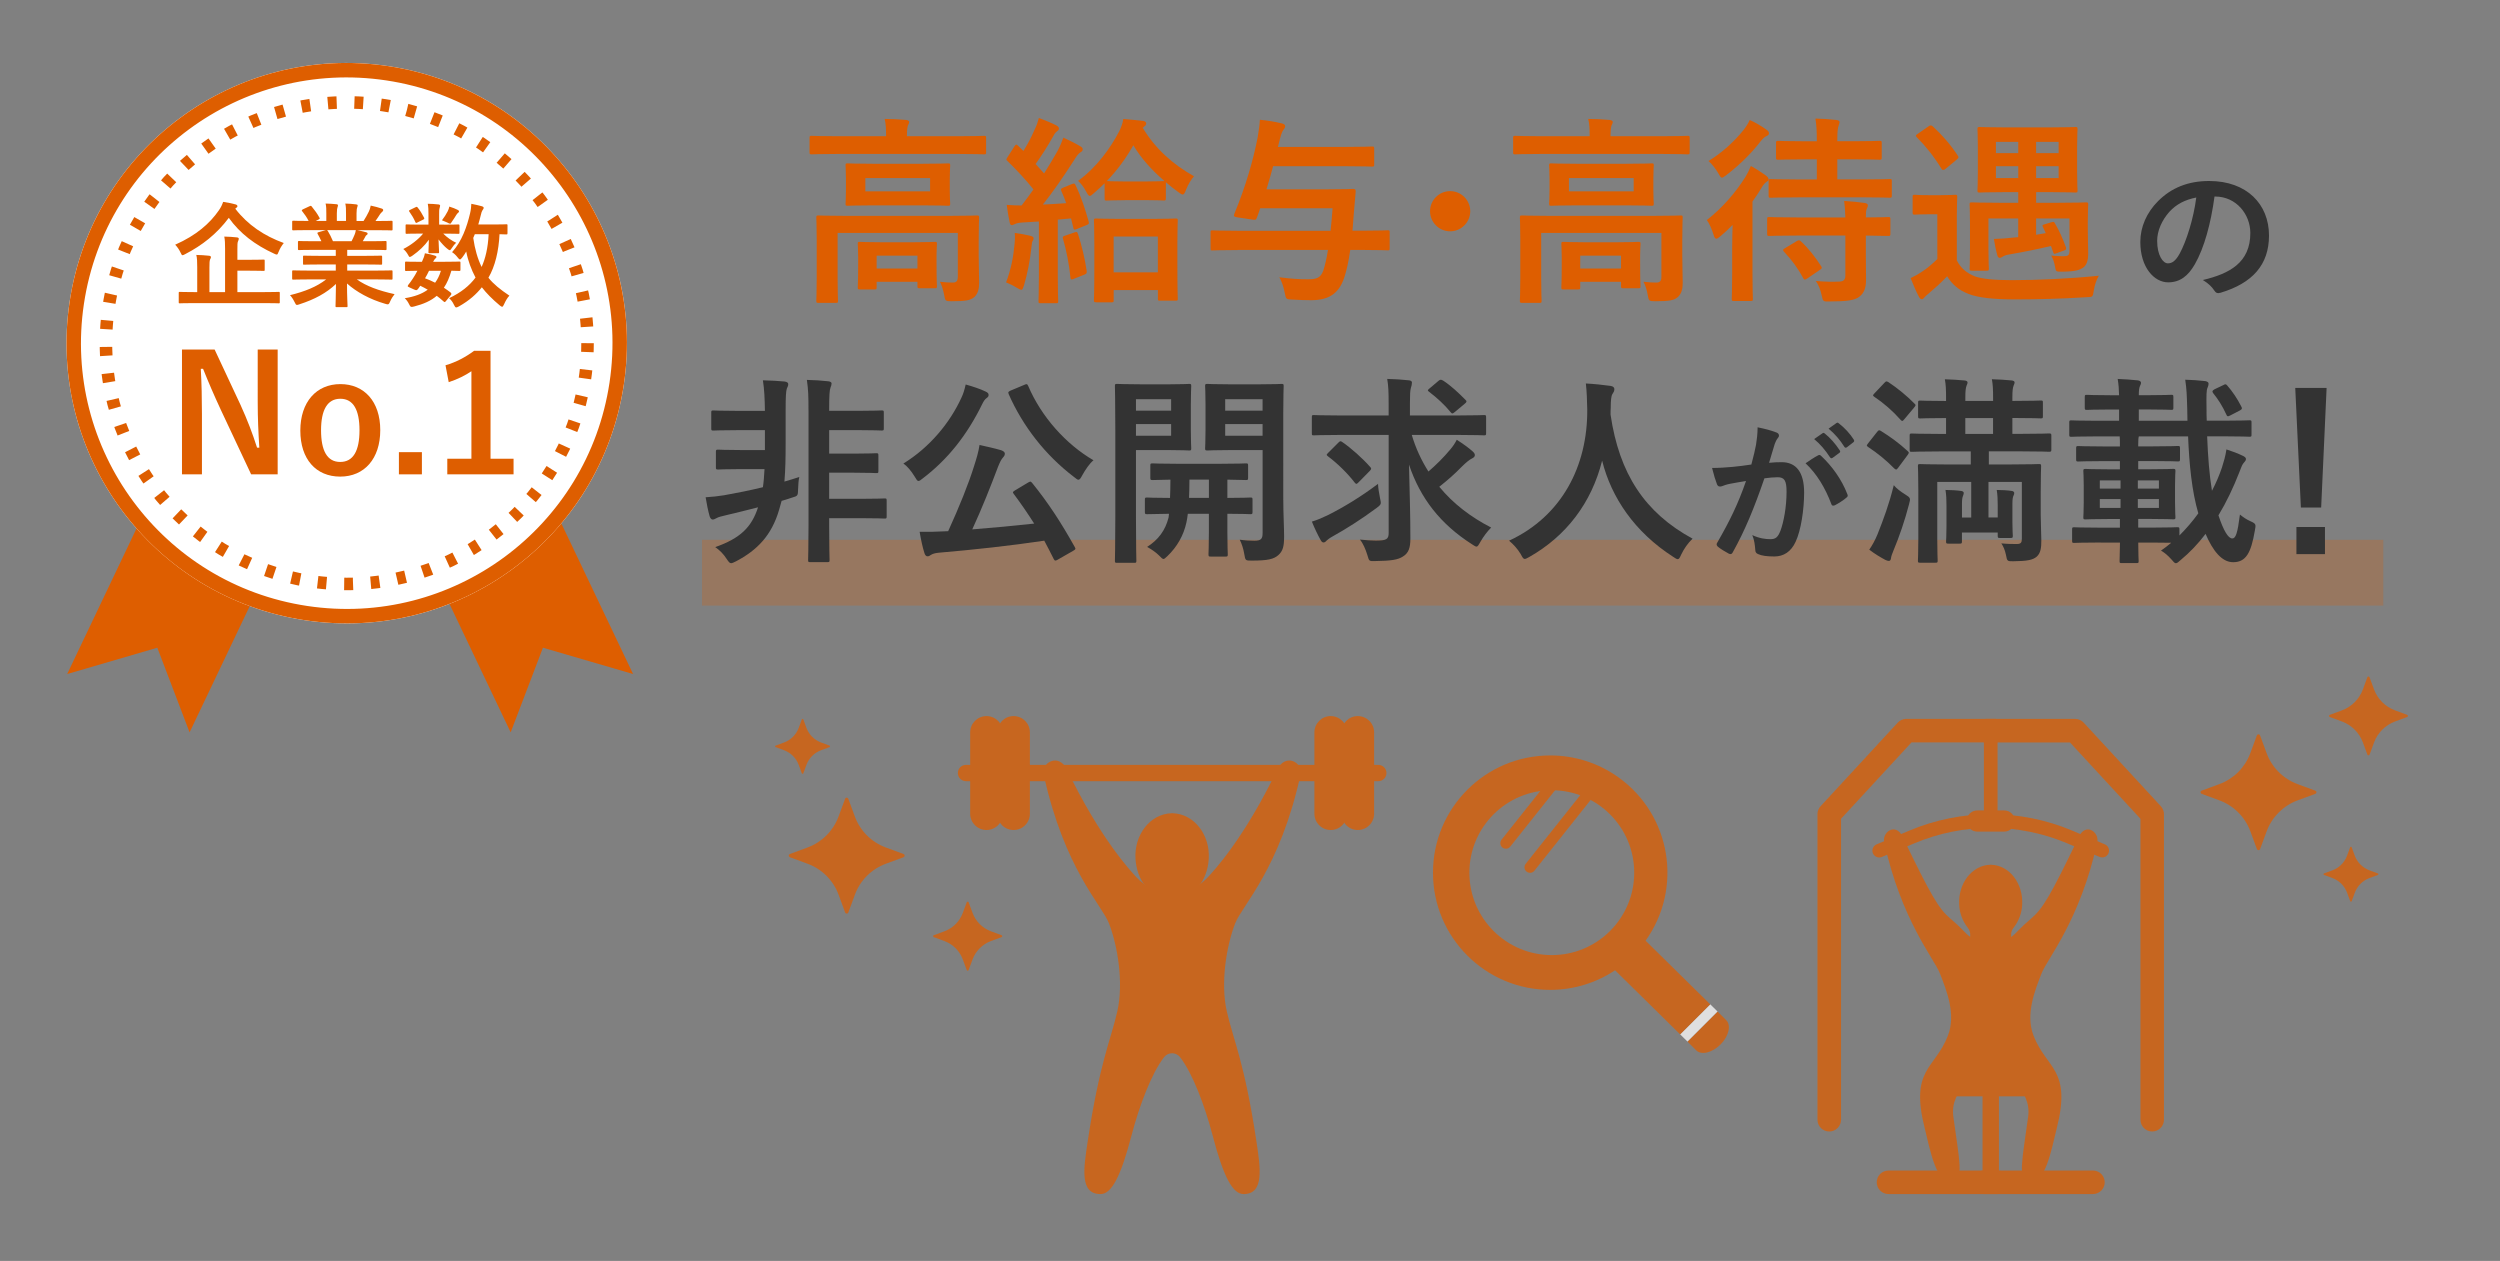 <?xml version="1.0" encoding="utf-8"?>
<!-- Generator: Adobe Illustrator 24.0.3, SVG Export Plug-In . SVG Version: 6.00 Build 0)  -->
<svg version="1.1" id="レイヤー_1" xmlns="http://www.w3.org/2000/svg" xmlns:xlink="http://www.w3.org/1999/xlink" x="0px"
	 y="0px" viewBox="0 0 684 345" style="enable-background:new 0 0 684 345;" xml:space="preserve">
<rect x="0" y="0" width="684" height="345" fill="#808080" stroke="none"/>
<style type="text/css">
	.st0{opacity:0.25;fill:#DE5E00;}
	.st1{enable-background:new    ;}
	.st2{fill:#DE5E00;}
	.st3{fill:#333333;}
	.st4{opacity:0.754;}
	.st5{opacity:0.75;}
	.st6{fill:none;}
	.st7{fill:#FFFFFF;}
	.st8{fill:none;stroke:#DE5E00;stroke-width:3.952;stroke-miterlimit:10;}
	.st9{fill:none;stroke:#DE5E00;stroke-width:3.425;stroke-linejoin:round;stroke-dasharray:2.423,4.846;}
</style>
<rect x="192.07" y="147.69" class="st0" width="460" height="18"/>
<g class="st1">
	<path class="st2" d="M229.07,42.12c-4.95,0-6.65,0.11-6.98,0.11c-0.55,0-0.6-0.06-0.6-0.61v-3.85c0-0.55,0.05-0.61,0.6-0.61
		c0.33,0,2.04,0.11,6.98,0.11h13.36v-0.17c0-1.82-0.06-3.25-0.39-4.56c2.04,0,3.96,0.11,5.83,0.27c0.55,0.06,0.88,0.28,0.88,0.55
		c0,0.39-0.22,0.66-0.39,1.1c-0.11,0.44-0.22,1.15-0.22,2.64v0.17h14.08c4.95,0,6.65-0.11,6.98-0.11c0.55,0,0.6,0.05,0.6,0.61v3.85
		c0,0.55-0.05,0.61-0.6,0.61c-0.33,0-2.04-0.11-6.98-0.11H229.07z M267.78,70.33c0,2.97,0.11,5.28,0.11,6.98
		c0,1.49-0.22,2.97-1.32,3.96c-0.99,0.88-2.25,1.15-6.21,1.15c-1.71,0-1.76-0.11-2.04-1.7c-0.22-1.32-0.66-2.7-1.16-3.63
		c1.65,0.17,2.37,0.22,3.52,0.22c0.88,0,1.38-0.38,1.38-1.54V63.73h-32.89v12.32c0,4.07,0.11,5.94,0.11,6.21
		c0,0.55-0.05,0.61-0.6,0.61h-4.73c-0.55,0-0.61-0.06-0.61-0.61c0-0.33,0.11-1.98,0.11-6.21V65.38c0-3.85-0.11-5.5-0.11-5.83
		c0-0.55,0.06-0.6,0.61-0.6c0.38,0,2.2,0.11,7.42,0.11h28.49c5.22,0,7.04-0.11,7.42-0.11c0.55,0,0.6,0.05,0.6,0.6
		c0,0.33-0.11,2.25-0.11,6.27V70.33z M252.28,44.81c5,0,6.76-0.11,7.09-0.11c0.55,0,0.6,0.05,0.6,0.6c0,0.38-0.11,1.21-0.11,3.58
		v3.35c0,2.25,0.11,3.13,0.11,3.46c0,0.55-0.05,0.61-0.6,0.61c-0.33,0-2.09-0.11-7.09-0.11h-13.25c-5,0-6.76,0.11-7.09,0.11
		c-0.55,0-0.6-0.06-0.6-0.61c0-0.33,0.11-1.21,0.11-3.46v-3.35c0-2.37-0.11-3.19-0.11-3.58c0-0.55,0.05-0.6,0.6-0.6
		c0.33,0,2.09,0.11,7.09,0.11H252.28z M235.28,79.19c-0.55,0-0.6-0.06-0.6-0.61c0-0.38,0.11-1.26,0.11-6.32v-2.03
		c0-2.09-0.11-3.13-0.11-3.46c0-0.55,0.05-0.6,0.6-0.6c0.33,0,1.76,0.11,5.94,0.11h8.58c4.12,0,5.55-0.11,5.94-0.11
		c0.55,0,0.61,0.05,0.61,0.6c0,0.33-0.11,1.32-0.11,2.92v2.42c0,4.95,0.11,5.83,0.11,6.16c0,0.55-0.06,0.6-0.61,0.6h-4.07
		c-0.6,0-0.66-0.05-0.66-0.6V77.1h-11.16v1.48c0,0.55-0.05,0.61-0.6,0.61H235.28z M254.47,48.72h-17.71v3.63h17.71V48.72z
		 M239.85,73.47h11.16v-3.52h-11.16V73.47z"/>
	<path class="st2" d="M277.58,66.81c0.11-1.04,0.17-1.87,0.05-3.08c1.38,0.17,3.41,0.55,4.23,0.77c0.66,0.17,0.94,0.39,0.94,0.66
		c0,0.28-0.11,0.5-0.28,0.77c-0.17,0.27-0.22,0.93-0.33,1.81c-0.33,3.24-1.1,7.26-2.03,10.34c-0.28,0.82-0.39,1.21-0.72,1.21
		c-0.27,0-0.66-0.22-1.32-0.6c-0.77-0.5-2.14-1.16-2.86-1.43C276.59,73.74,277.25,70.44,277.58,66.81z M293.25,50.37
		c0.71-0.27,0.77-0.22,1.04,0.33c1.59,3.3,2.64,6.6,3.57,9.9c0.17,0.61,0,0.77-0.71,1.04l-2.58,1.04c-0.66,0.28-0.82,0.17-0.93-0.44
		l-0.6-2.48l-3.63,0.33v15.07c0,5.06,0.11,6.93,0.11,7.2c0,0.55-0.06,0.6-0.61,0.6h-4.18c-0.55,0-0.6-0.05-0.6-0.6
		c0-0.33,0.11-2.14,0.11-7.2V60.6l-4.56,0.28c-0.94,0.05-1.59,0.22-2.04,0.44c-0.27,0.11-0.5,0.28-0.83,0.28
		c-0.38,0-0.49-0.38-0.6-0.93c-0.28-1.32-0.55-2.86-0.77-4.62c1.43,0.11,2.8,0.17,4.07,0.17c1.1-1.43,2.2-2.91,3.24-4.4
		c-2.14-2.69-4.56-5.28-7.09-7.75c-0.5-0.38-0.33-0.55,0.05-1.15l1.82-2.86c0.22-0.33,0.38-0.49,0.55-0.49
		c0.11,0,0.27,0.11,0.49,0.33L280,41.3c1.15-1.82,2.09-3.58,2.97-5.61c0.72-1.49,0.99-2.37,1.27-3.41c1.48,0.55,3.41,1.32,4.78,2.04
		c0.55,0.33,0.71,0.55,0.71,0.88c0,0.27-0.22,0.5-0.5,0.71c-0.44,0.33-0.66,0.6-1.04,1.32c-1.71,3.03-3.13,5.22-4.84,7.64l2.31,2.58
		c1.26-1.98,2.47-4.01,3.63-6.05c0.66-1.21,1.21-2.53,1.65-3.74c1.7,0.77,3.35,1.59,4.62,2.36c0.5,0.28,0.66,0.5,0.66,0.83
		c0,0.38-0.17,0.6-0.61,0.83c-0.55,0.33-0.99,0.93-1.81,2.25c-2.86,4.46-5.83,8.74-8.47,12.04c2.09-0.11,4.23-0.22,6.38-0.38
		c-0.38-1.16-0.83-2.2-1.32-3.3c-0.22-0.55-0.17-0.66,0.6-0.99L293.25,50.37z M294.02,63.57c0.66-0.22,0.71-0.11,0.94,0.5
		c0.93,2.86,1.92,6.87,2.36,10.06c0.05,0.61,0,0.77-0.71,1.04l-2.75,1.1c-0.82,0.33-0.93,0.22-0.99-0.33
		c-0.33-3.52-1.16-7.7-2.04-10.61c-0.17-0.6,0-0.66,0.66-0.88L294.02,63.57z M307.77,54.77c-3.57,0-4.62,0.11-4.95,0.11
		c-0.55,0-0.6-0.06-0.6-0.66v-4.07c-0.93,0.93-1.92,1.81-2.92,2.69c-0.55,0.5-0.88,0.77-1.15,0.77c-0.28,0-0.55-0.39-0.99-1.21
		c-0.71-1.32-1.38-2.15-2.2-2.92c5.22-3.79,8.91-9.07,11.27-13.58c0.55-1.16,0.93-2.14,1.1-3.35c1.81,0.17,3.79,0.33,5.55,0.55
		c0.5,0.11,0.72,0.38,0.72,0.66c0,0.27-0.11,0.55-0.5,0.82l-0.44,0.39c3.41,5.72,8.3,10.06,14.02,13.25
		c-0.77,0.88-1.54,2.09-2.2,3.74c-0.33,0.88-0.55,1.26-0.88,1.26c-0.27,0-0.66-0.22-1.21-0.66c-1.21-0.88-2.37-1.76-3.41-2.7v4.34
		c0,0.6-0.05,0.66-0.6,0.66c-0.38,0-1.49-0.11-4.95-0.11H307.77z M299.91,82.7c-0.55,0-0.61-0.06-0.61-0.61
		c0-0.33,0.11-1.87,0.11-10.01V67.2c0-4.89-0.11-6.54-0.11-6.87c0-0.5,0.06-0.55,0.61-0.55c0.38,0,1.92,0.11,6.43,0.11h8.91
		c4.51,0,6.05-0.11,6.38-0.11c0.55,0,0.61,0.06,0.61,0.55c0,0.33-0.11,1.98-0.11,5.94v5.55c0,8.03,0.11,9.57,0.11,9.9
		c0,0.5-0.06,0.55-0.61,0.55h-4.23c-0.55,0-0.6-0.05-0.6-0.55v-2.36h-12.1v2.75c0,0.55-0.05,0.61-0.61,0.61H299.91z M318.6,49.54
		c-3.57-3.08-6.38-6.21-8.52-9.79c-1.98,3.52-4.4,6.82-7.26,9.79c0.33,0,1.38,0.11,4.95,0.11h5.67c3.46,0,4.56-0.11,4.95-0.11H318.6
		z M304.69,74.51h12.1v-9.79h-12.1V74.51z"/>
	<path class="st2" d="M338.63,68.41c-4.89,0-6.54,0.11-6.87,0.11c-0.55,0-0.55-0.05-0.55-0.6v-4.23c0-0.61,0-0.66,0.55-0.66
		c0.33,0,1.98,0.11,6.87,0.11h25.41c0.22-1.82,0.38-3.85,0.55-6.16h-19.8c-0.27,0.88-0.6,1.76-0.93,2.64
		c-0.22,0.55-0.33,0.55-1.1,0.49l-4.34-0.66c-0.83-0.11-0.93-0.39-0.71-0.94c3.08-7.42,5.17-14.68,6.38-20.9
		c0.38-2.31,0.55-3.58,0.61-4.84c2.31,0.22,4.12,0.55,5.99,0.99c0.71,0.17,0.93,0.44,0.93,0.77c0,0.38-0.22,0.71-0.55,1.1
		c-0.38,0.5-0.71,1.59-1.26,3.91l-0.17,0.66h18.59c5.11,0,6.82-0.11,7.15-0.11c0.55,0,0.6,0.05,0.6,0.6v4.29
		c0,0.55-0.05,0.61-0.6,0.61c-0.33,0-2.04-0.11-7.15-0.11h-19.91c-0.55,2.09-1.15,4.18-1.81,6.32h16.83c4.95,0,6.54-0.11,6.87-0.11
		c0.55,0,0.71,0.17,0.71,0.71l-0.5,5.83l-0.38,4.89h2.8c4.84,0,6.49-0.11,6.82-0.11c0.55,0,0.55,0.05,0.55,0.66v4.23
		c0,0.55,0,0.6-0.55,0.6c-0.33,0-1.98-0.11-6.82-0.11h-3.41c-0.44,3.02-0.93,5.44-1.65,7.59c-1.49,4.45-4.34,6.16-9.07,6.16
		c-1.43,0-3.19-0.06-5.11-0.17c-1.7-0.06-1.76-0.06-2.09-1.82c-0.27-1.54-0.82-3.13-1.48-4.29c3.35,0.44,5.22,0.55,7.81,0.55
		c2.04,0,3.46-0.17,4.23-2.42c0.44-1.37,0.88-3.19,1.27-5.61H338.63z"/>
	<path class="st2" d="M402.26,57.79c0,3.02-2.47,5.5-5.5,5.5s-5.5-2.47-5.5-5.5s2.47-5.5,5.5-5.5S402.26,54.77,402.26,57.79z"/>
	<path class="st2" d="M421.57,42.12c-4.95,0-6.65,0.11-6.98,0.11c-0.55,0-0.6-0.06-0.6-0.61v-3.85c0-0.55,0.05-0.61,0.6-0.61
		c0.33,0,2.04,0.11,6.98,0.11h13.36v-0.17c0-1.82-0.06-3.25-0.39-4.56c2.04,0,3.96,0.11,5.83,0.27c0.55,0.06,0.88,0.28,0.88,0.55
		c0,0.39-0.22,0.66-0.39,1.1c-0.11,0.44-0.22,1.15-0.22,2.64v0.17h14.08c4.95,0,6.65-0.11,6.98-0.11c0.55,0,0.6,0.05,0.6,0.61v3.85
		c0,0.55-0.05,0.61-0.6,0.61c-0.33,0-2.04-0.11-6.98-0.11H421.57z M460.28,70.33c0,2.97,0.11,5.28,0.11,6.98
		c0,1.49-0.22,2.97-1.32,3.96c-0.99,0.88-2.25,1.15-6.21,1.15c-1.71,0-1.76-0.11-2.04-1.7c-0.22-1.32-0.66-2.7-1.16-3.63
		c1.65,0.17,2.37,0.22,3.52,0.22c0.88,0,1.38-0.38,1.38-1.54V63.73h-32.89v12.32c0,4.07,0.11,5.94,0.11,6.21
		c0,0.55-0.05,0.61-0.6,0.61h-4.73c-0.55,0-0.61-0.06-0.61-0.61c0-0.33,0.11-1.98,0.11-6.21V65.38c0-3.85-0.11-5.5-0.11-5.83
		c0-0.55,0.06-0.6,0.61-0.6c0.38,0,2.2,0.11,7.42,0.11h28.49c5.22,0,7.04-0.11,7.42-0.11c0.55,0,0.6,0.05,0.6,0.6
		c0,0.33-0.11,2.25-0.11,6.27V70.33z M444.78,44.81c5,0,6.76-0.11,7.09-0.11c0.55,0,0.6,0.05,0.6,0.6c0,0.38-0.11,1.21-0.11,3.58
		v3.35c0,2.25,0.11,3.13,0.11,3.46c0,0.55-0.05,0.61-0.6,0.61c-0.33,0-2.09-0.11-7.09-0.11h-13.25c-5,0-6.76,0.11-7.09,0.11
		c-0.55,0-0.6-0.06-0.6-0.61c0-0.33,0.11-1.21,0.11-3.46v-3.35c0-2.37-0.11-3.19-0.11-3.58c0-0.55,0.05-0.6,0.6-0.6
		c0.33,0,2.09,0.11,7.09,0.11H444.78z M427.78,79.19c-0.55,0-0.6-0.06-0.6-0.61c0-0.38,0.11-1.26,0.11-6.32v-2.03
		c0-2.09-0.11-3.13-0.11-3.46c0-0.55,0.05-0.6,0.6-0.6c0.33,0,1.76,0.11,5.94,0.11h8.58c4.12,0,5.55-0.11,5.94-0.11
		c0.55,0,0.61,0.05,0.61,0.6c0,0.33-0.11,1.32-0.11,2.92v2.42c0,4.95,0.11,5.83,0.11,6.16c0,0.55-0.06,0.6-0.61,0.6h-4.07
		c-0.6,0-0.66-0.05-0.66-0.6V77.1h-11.16v1.48c0,0.55-0.05,0.61-0.6,0.61H427.78z M446.97,48.72h-17.71v3.63h17.71V48.72z
		 M432.35,73.47h11.16v-3.52h-11.16V73.47z"/>
	<path class="st2" d="M473.93,67.36c0-1.65,0.05-3.85,0.11-5.83c-1.04,1.1-2.2,2.15-3.3,3.08c-0.55,0.44-0.88,0.71-1.16,0.71
		c-0.33,0-0.55-0.38-0.77-1.15c-0.44-1.43-1.16-3.08-1.82-3.96c4.34-3.41,7.92-7.59,10.61-11.88c0.49-0.83,1.04-1.92,1.43-2.92
		c1.43,0.77,2.86,1.71,4.07,2.58c0.5,0.38,0.77,0.66,0.77,1.1c0,0.33-0.22,0.44-0.6,0.71s-0.77,0.66-1.32,1.59
		c-0.71,1.21-1.54,2.47-2.47,3.74v19.8c0,4.45,0.11,6.54,0.11,6.82c0,0.55-0.05,0.6-0.61,0.6h-4.56c-0.55,0-0.61-0.05-0.61-0.6
		c0-0.33,0.11-2.37,0.11-6.82V67.36z M483.28,35.47c0.44,0.33,0.71,0.55,0.71,0.99c0,0.38-0.22,0.55-0.55,0.71
		c-0.61,0.28-0.99,0.61-1.65,1.38c-2.25,2.97-5.44,6.27-9.51,9.4c-0.6,0.44-0.93,0.66-1.15,0.66c-0.33,0-0.55-0.38-1.04-1.26
		c-0.71-1.21-1.71-2.47-2.64-3.3c3.79-2.31,7.04-5.33,9.62-8.52c0.77-0.99,1.32-1.92,1.65-2.7
		C480.36,33.54,482.07,34.59,483.28,35.47z M491.58,64.45c-5.33,0-7.2,0.11-7.48,0.11c-0.55,0-0.61-0.06-0.61-0.61v-3.96
		c0-0.55,0.05-0.61,0.61-0.61c0.27,0,2.14,0.11,7.48,0.11h13.31c-0.06-1.87-0.17-3.35-0.33-4.51c1.98,0.11,4.23,0.33,5.61,0.55
		c0.55,0.06,0.88,0.33,0.88,0.61c0,0.38-0.17,0.66-0.28,0.93c-0.22,0.5-0.27,1.1-0.27,2.42c4.12,0,5.77-0.11,6.16-0.11
		c0.49,0,0.55,0.06,0.55,0.61v3.96c0,0.55-0.06,0.61-0.55,0.61c-0.39,0-2.04-0.06-6.16-0.11v5.33c0,2.53,0.05,4.89,0.05,6.76
		c0,2.09-0.44,3.57-1.87,4.67c-1.26,0.94-3.35,1.27-8.19,1.27c-1.65,0.05-1.71,0.05-2.09-1.71c-0.33-1.59-0.88-2.86-1.59-3.9
		c2.53,0.22,4.51,0.27,6.49,0.17c1.04-0.06,1.59-0.44,1.59-1.65V64.45H491.58z M491.97,54c-5.33,0-7.2,0.11-7.53,0.11
		c-0.49,0-0.55-0.05-0.55-0.66v-3.91c0-0.49,0.06-0.55,0.55-0.55c0.33,0,2.2,0.11,7.53,0.11h5.11v-5.5h-3.35
		c-5.11,0-6.82,0.11-7.15,0.11c-0.61,0-0.66-0.05-0.66-0.66v-3.91c0-0.55,0.05-0.6,0.66-0.6c0.33,0,2.03,0.11,7.15,0.11h3.35
		c0-2.64-0.05-4.01-0.38-6.21c2.14,0.06,3.9,0.17,5.72,0.38c0.55,0.06,0.88,0.28,0.88,0.55c0,0.39-0.17,0.72-0.28,1.1
		c-0.22,0.66-0.33,1.65-0.33,3.79v0.38h4.4c5.06,0,6.82-0.11,7.15-0.11c0.55,0,0.6,0.05,0.6,0.6v3.91c0,0.6-0.05,0.66-0.6,0.66
		c-0.33,0-2.09-0.11-7.15-0.11h-4.4v5.5h6.82c5.33,0,7.2-0.11,7.48-0.11c0.55,0,0.61,0.06,0.61,0.55v3.91c0,0.6-0.05,0.66-0.61,0.66
		c-0.27,0-2.14-0.11-7.48-0.11H491.97z M491.64,65.93c0.55-0.28,0.66-0.28,1.1,0.11c2.03,1.87,3.96,4.34,5.5,6.76
		c0.33,0.49,0.27,0.66-0.33,1.04l-3.46,2.37c-0.33,0.22-0.55,0.28-0.66,0.28c-0.17,0-0.28-0.11-0.44-0.39
		c-1.43-2.69-3.19-5.06-5.22-7.2c-0.17-0.17-0.27-0.33-0.27-0.49c0-0.17,0.17-0.33,0.5-0.5L491.64,65.93z"/>
	<path class="st2" d="M535.36,71.21c1.16,2.25,2.7,3.46,4.95,4.4c2.04,0.72,5.39,1.04,10.17,1.04c7.04,0,15.51-0.38,23.76-1.21
		c-0.71,1.21-1.15,2.58-1.38,4.07c-0.27,1.76-0.27,1.76-2.03,1.81c-7.04,0.44-13.75,0.6-19.52,0.6c-5.61,0-10.17-0.44-12.81-1.54
		c-2.53-0.99-4.29-2.42-5.77-4.79c-1.54,1.65-3.13,3.08-5,4.67c-0.61,0.5-0.99,0.83-1.26,1.16c-0.22,0.27-0.33,0.44-0.71,0.44
		c-0.28,0-0.55-0.27-0.77-0.71c-0.77-1.43-1.48-3.13-2.25-5.06c1.38-0.66,2.15-1.1,3.19-1.81c1.54-0.99,2.75-2.09,4.12-3.41V58.62
		h-2.25c-2.86,0-3.57,0.11-3.85,0.11c-0.6,0-0.66-0.06-0.66-0.66v-4.18c0-0.55,0.05-0.6,0.66-0.6c0.28,0,0.99,0.11,3.85,0.11h3.13
		c2.86,0,3.68-0.11,3.96-0.11c0.55,0,0.61,0.05,0.61,0.6c0,0.33-0.11,1.92-0.11,5.33V71.21z M527.61,34.59
		c0.28-0.22,0.44-0.27,0.61-0.27c0.22,0,0.38,0.05,0.6,0.27c2.42,2.2,4.84,4.95,6.82,7.97c0.33,0.5,0.27,0.6-0.28,1.1l-2.97,2.47
		c-0.33,0.28-0.55,0.38-0.71,0.38c-0.22,0-0.33-0.11-0.49-0.33c-2.04-3.35-4.4-6.27-6.71-8.58c-0.44-0.44-0.38-0.61,0.22-0.99
		L527.61,34.59z M571.22,62.41c0,2.97,0.11,5.44,0.11,6.98c0,1.71-0.33,3.02-1.32,3.79c-1.04,0.71-2.14,1.1-5.72,1.15
		c-1.71,0-1.82,0-1.98-1.1c-0.22-1.32-0.6-2.47-1.1-3.3c1.87,0.17,2.64,0.17,3.35,0.17c1.26,0,1.65-0.22,1.65-1.59v-8.74h-9.13v4.46
		l2.64-0.44c-0.22-0.55-0.5-1.04-0.71-1.54c-0.33-0.61-0.22-0.72,0.38-0.88l2.03-0.61c0.5-0.11,0.61-0.05,0.83,0.38
		c1.16,1.98,2.2,4.29,2.97,6.49c0.17,0.55,0.11,0.71-0.55,0.93l-2.14,0.77c-0.5,0.22-0.61,0.22-0.83-0.44
		c-0.17-0.49-0.33-1.04-0.55-1.59c-3.68,0.88-7.53,1.65-11.33,2.31c-1.1,0.17-1.54,0.39-1.87,0.61c-0.28,0.17-0.55,0.33-0.83,0.33
		c-0.27,0-0.55-0.17-0.71-0.88c-0.33-1.26-0.6-2.47-0.88-4.29c2.14-0.05,3.46-0.17,5.33-0.38l1.32-0.11v-5.12h-8.14v8.52
		c0,3.46,0.11,4.84,0.11,5.17c0,0.55-0.05,0.61-0.6,0.61h-4.01c-0.6,0-0.66-0.06-0.66-0.61c0-0.38,0.11-1.59,0.11-5.39v-7.04
		c0-3.3-0.11-4.67-0.11-5.06c0-0.55,0.06-0.6,0.66-0.6c0.33,0,2.2,0.11,7.48,0.11h5.17v-2.91h-3.46c-5,0-6.71,0.11-7.09,0.11
		c-0.55,0-0.61-0.05-0.61-0.6c0-0.38,0.11-1.65,0.11-4.84v-7.04c0-3.19-0.11-4.45-0.11-4.84c0-0.55,0.06-0.61,0.61-0.61
		c0.38,0,2.09,0.11,7.09,0.11h12.1c4.95,0,6.71-0.11,6.98-0.11c0.55,0,0.6,0.06,0.6,0.61c0,0.33-0.11,1.65-0.11,4.84v7.04
		c0,3.19,0.11,4.51,0.11,4.84c0,0.55-0.05,0.6-0.6,0.6c-0.28,0-2.04-0.11-6.98-0.11h-3.74v2.91h6.1c5.28,0,7.2-0.11,7.53-0.11
		c0.55,0,0.61,0.05,0.61,0.6c0,0.33-0.11,1.81-0.11,4.67V62.41z M552.19,41.9v-3.08h-6.1v3.08H552.19z M552.19,48.72v-3.25h-6.1
		v3.25H552.19z M557.08,38.82v3.08h6.16v-3.08H557.08z M563.24,45.47h-6.16v3.25h6.16V45.47z"/>
</g>
<g class="st1">
	<path class="st3" d="M605.89,53.77c-0.99,7.31-2.79,14.02-5.38,18.53c-1.85,3.23-4.08,4.95-7.31,4.95c-3.78,0-7.61-4.04-7.61-11.05
		c0-4.13,1.76-8.08,4.86-11.18c3.61-3.61,8.17-5.5,13.97-5.5c10.32,0,16.38,6.36,16.38,14.92c0,8-4.52,13.03-13.24,15.65
		c-0.9,0.26-1.29,0.09-1.85-0.77c-0.47-0.73-1.38-1.72-3.01-2.71c7.27-1.72,12.99-4.73,12.99-12.86c0-5.12-3.87-9.98-9.63-9.98
		H605.89z M593.55,57.94c-2.06,2.32-3.35,5.2-3.35,7.96c0,3.96,1.59,6.15,2.92,6.15c1.12,0,2.06-0.56,3.22-2.62
		c1.89-3.48,3.83-9.67,4.56-15.39C597.89,54.63,595.49,55.83,593.55,57.94z"/>
</g>
<g class="st1">
	<path class="st3" d="M213.17,139.46c-2.04,7.04-6.05,11.11-11.82,14.13c-0.66,0.33-1.04,0.5-1.32,0.5c-0.38,0-0.66-0.33-1.21-1.16
		c-0.88-1.37-1.87-2.36-3.13-3.24c6.87-2.42,9.95-5.44,11.71-10.89c-2.97,0.77-5.94,1.49-8.91,2.2c-1.1,0.27-1.92,0.44-2.47,0.77
		c-0.33,0.17-0.66,0.38-1.04,0.38c-0.33,0-0.66-0.38-0.82-0.88c-0.44-1.54-0.83-3.52-1.1-5.22c1.82-0.11,3.35-0.27,5.06-0.55
		c3.41-0.6,6.98-1.32,10.61-2.2c0.22-1.43,0.33-2.97,0.44-4.95h-6.65c-4.29,0-5.66,0.11-5.99,0.11c-0.6,0-0.66-0.05-0.66-0.6v-4.23
		c0-0.55,0.06-0.61,0.66-0.61c0.33,0,1.71,0.11,5.99,0.11h6.76v-5.44h-7.59c-4.62,0-6.16,0.11-6.49,0.11c-0.55,0-0.6-0.06-0.6-0.61
		v-4.29c0-0.55,0.05-0.6,0.6-0.6c0.33,0,1.87,0.11,6.49,0.11h7.59c-0.05-3.35-0.16-5.88-0.55-8.36c2.2,0.05,4.18,0.17,5.94,0.33
		c0.77,0.11,0.99,0.39,0.99,0.72c0,0.49-0.17,0.71-0.38,1.21c-0.22,0.72-0.33,1.87-0.33,6.1v9.07c0,3.68-0.06,7.09-0.33,10.28
		c1.38-0.38,2.69-0.83,4.07-1.26c-0.22,0.93-0.28,2.09-0.33,3.3c-0.05,1.87-0.05,1.87-1.71,2.36c-0.93,0.33-1.87,0.61-2.8,0.88
		L213.17,139.46z M221.2,112.24c0-3.9-0.05-5.61-0.44-8.3c2.14,0.05,4.07,0.17,5.88,0.38c0.55,0.05,0.88,0.33,0.88,0.55
		c0,0.39-0.11,0.71-0.27,1.1c-0.28,0.71-0.39,2.09-0.39,6.1v0.33h7.86c4.62,0,6.16-0.11,6.49-0.11c0.55,0,0.6,0.05,0.6,0.6v4.29
		c0,0.55-0.05,0.61-0.6,0.61c-0.33,0-1.87-0.11-6.49-0.11h-7.86v6.43h6.88c4.23,0,5.61-0.11,5.99-0.11c0.55,0,0.6,0.05,0.6,0.66
		v4.18c0,0.55-0.05,0.6-0.6,0.6c-0.39,0-1.76-0.11-5.99-0.11h-6.88v7.15h8.47c4.78,0,6.38-0.11,6.71-0.11c0.5,0,0.55,0.06,0.55,0.61
		v4.29c0,0.55-0.05,0.61-0.55,0.61c-0.33,0-1.92-0.11-6.71-0.11h-8.47v1.92c0,6.1,0.11,9.18,0.11,9.51c0,0.55-0.05,0.6-0.6,0.6
		h-4.67c-0.55,0-0.6-0.05-0.6-0.6c0-0.33,0.11-3.41,0.11-9.46V112.24z"/>
	<path class="st3" d="M263.06,108.78c0.55-1.16,0.82-2.15,1.15-3.58c1.98,0.55,3.96,1.21,5.44,1.92c0.61,0.28,0.83,0.55,0.83,0.93
		c0,0.33-0.11,0.55-0.5,0.83c-0.55,0.38-0.88,0.93-1.26,1.71c-4.18,8.52-9.4,15.07-16.17,20.24c-0.61,0.5-0.99,0.77-1.26,0.77
		c-0.33,0-0.55-0.38-1.04-1.21c-0.94-1.54-2.09-2.91-3.08-3.57C254.42,122.36,259.92,115.65,263.06,108.78z M281.26,132.04
		c0.33-0.17,0.5-0.28,0.66-0.28c0.11,0,0.22,0.11,0.44,0.33c4.46,5.5,7.92,10.83,11.71,17.6c0.27,0.5,0.27,0.6-0.5,1.04l-4.12,2.36
		c-0.28,0.17-0.5,0.28-0.66,0.28c-0.22,0-0.33-0.11-0.5-0.44c-0.83-1.7-1.71-3.35-2.58-5c-9.24,1.38-19.25,2.47-28.93,3.3
		c-1.1,0.11-1.65,0.33-2.09,0.6c-0.38,0.28-0.6,0.38-0.93,0.38c-0.38,0-0.66-0.33-0.83-0.88c-0.5-1.54-0.93-3.52-1.32-5.83
		c2.09,0.06,4.07,0,6.27-0.11c0.5,0,1.04-0.06,1.54-0.06c2.97-6.49,5.61-13.03,7.09-17.82c0.71-2.2,1.21-3.9,1.49-5.77
		c2.14,0.5,4.01,0.88,5.88,1.43c0.61,0.22,1.04,0.5,1.04,0.94c0,0.38-0.11,0.6-0.44,0.99c-0.5,0.55-0.83,1.16-1.43,2.64
		c-1.98,5.28-4.4,11.38-7.04,17.1c5.61-0.44,11.49-0.99,16.94-1.59c-1.76-2.75-3.58-5.44-5.61-8.14c-0.33-0.44-0.28-0.55,0.44-0.99
		L281.26,132.04z M280.21,105.31c0.71-0.33,0.83-0.28,1.1,0.27c3.63,8.52,10.39,16,17.87,20.35c-1.04,0.83-2.2,2.53-3.08,4.12
		c-0.44,0.83-0.71,1.21-1.04,1.21c-0.27,0-0.6-0.27-1.15-0.71c-8.03-6.1-14.13-14.08-17.93-22.71c-0.22-0.6-0.11-0.66,0.55-0.99
		L280.21,105.31z"/>
	<path class="st3" d="M319.82,105.15c3.63,0,5.22-0.11,5.55-0.11c0.5,0,0.55,0.06,0.55,0.61c0,0.38-0.11,1.92-0.11,5.28v6.49
		c0,3.35,0.11,4.89,0.11,5.22c0,0.55-0.05,0.61-0.55,0.61c-0.33,0-1.92-0.11-5.55-0.11h-9.02v18.37c0,7.7,0.11,11.49,0.11,11.88
		c0,0.55-0.05,0.6-0.6,0.6h-4.67c-0.55,0-0.6-0.05-0.6-0.6c0-0.38,0.11-4.18,0.11-11.88v-23.87c0-7.7-0.11-11.6-0.11-11.99
		c0-0.55,0.05-0.61,0.6-0.61c0.38,0,2.47,0.11,6.54,0.11H319.82z M310.8,109.22v3.13h9.62v-3.13H310.8z M320.42,116.03h-9.62v3.19
		h9.62V116.03z M324.99,140.56c-0.11,0.88-0.22,1.65-0.38,2.37c-0.77,3.57-2.58,6.71-5.22,9.24c-0.55,0.5-0.83,0.77-1.04,0.77
		c-0.33,0-0.6-0.33-1.26-0.99c-0.88-0.88-2.2-1.76-3.24-2.31c3.02-1.92,5-4.51,5.88-8.08l0.11-0.99c-4.18,0.05-5.72,0.11-5.99,0.11
		c-0.55,0-0.61-0.06-0.61-0.66v-3.3c0-0.55,0.05-0.6,0.61-0.6c0.27,0,1.87,0.11,6.27,0.11c0.05-1.37,0.11-3.08,0.11-5
		c-3.3,0.05-4.56,0.11-4.84,0.11c-0.6,0-0.66-0.06-0.66-0.61v-3.35c0-0.55,0.05-0.6,0.66-0.6c0.33,0,1.98,0.11,6.87,0.11H334
		c4.89,0,6.54-0.11,6.87-0.11c0.55,0,0.61,0.05,0.61,0.6v3.35c0,0.55-0.06,0.61-0.61,0.61c-0.27,0-1.65-0.06-5.06-0.11v5
		c4.34,0,5.99-0.11,6.27-0.11c0.55,0,0.61,0.05,0.61,0.6v3.3c0,0.6-0.06,0.66-0.61,0.66c-0.27,0-1.92-0.11-6.27-0.11v5.11
		c0,3.79,0.11,5.61,0.11,5.94c0,0.6-0.05,0.66-0.6,0.66h-4.07c-0.55,0-0.61-0.06-0.61-0.66c0-0.33,0.11-2.14,0.11-5.94v-5.11H324.99
		z M330.76,136.22v-5h-5.33c0,1.87-0.05,3.57-0.11,5H330.76z M351.11,136.77c0,3.85,0.22,7.37,0.22,10.06
		c0,2.64-0.33,3.96-1.59,5.06c-1.27,1.1-2.86,1.49-7.26,1.49c-1.7,0-1.76,0-2.03-1.71c-0.28-1.65-0.71-2.91-1.26-4.01
		c1.54,0.22,2.8,0.28,4.01,0.28c1.82,0,2.25-0.5,2.25-2.14v-22.66h-9.02c-4.29,0-5.72,0.11-6.05,0.11c-0.61,0-0.66-0.06-0.66-0.61
		c0-0.33,0.11-1.54,0.11-4.78v-7.37c0-3.19-0.11-4.45-0.11-4.84c0-0.55,0.05-0.61,0.66-0.61c0.33,0,1.76,0.11,6.05,0.11h8.08
		c4.29,0,5.77-0.11,6.1-0.11c0.55,0,0.6,0.06,0.6,0.61c0,0.38-0.11,2.69-0.11,7.53V136.77z M335.21,109.22v3.13h10.23v-3.13H335.21z
		 M345.44,116.03h-10.23v3.19h10.23V116.03z"/>
	<path class="st3" d="M366.51,119c-5,0-6.71,0.11-7.04,0.11c-0.55,0-0.55-0.05-0.55-0.6v-4.29c0-0.6,0-0.66,0.55-0.66
		c0.33,0,2.04,0.11,7.04,0.11h13.42v-3.35c0-2.91-0.06-4.78-0.39-6.65c2.04,0.06,4.07,0.17,6,0.39c0.55,0.05,0.77,0.33,0.77,0.6
		c0,0.5-0.11,0.93-0.28,1.43c-0.22,0.71-0.27,2.09-0.27,4.12v3.46h13.2c5,0,6.71-0.11,7.04-0.11c0.55,0,0.6,0.05,0.6,0.66v4.29
		c0,0.55-0.05,0.6-0.6,0.6c-0.33,0-2.04-0.11-7.04-0.11h-12.7c1.1,3.68,2.64,6.98,4.56,10.01c2.09-1.81,4.07-3.74,5.99-6.05
		c0.71-0.83,1.26-1.65,1.76-2.64c1.81,1.16,3.3,2.25,4.29,3.13c0.55,0.5,0.66,0.77,0.66,1.1c0,0.38-0.33,0.66-0.77,0.88
		c-0.66,0.33-1.48,0.94-2.8,2.25c-1.87,1.92-3.79,3.63-6.16,5.5c3.74,4.56,8.52,8.25,14.19,11.16c-1.04,1.04-2.09,2.42-2.97,3.96
		c-0.5,0.88-0.71,1.26-1.04,1.26c-0.27,0-0.66-0.27-1.26-0.66c-8.58-5.5-14.08-12.48-17.21-21.78c0.17,6.98,0.38,13.91,0.38,20.18
		c0,2.53-0.44,4.01-2.09,5c-1.32,0.83-3.08,1.16-7.59,1.21c-1.7,0.05-1.59,0-2.09-1.65c-0.5-1.59-1.16-3.19-2.04-4.23
		c1.76,0.17,3.13,0.28,4.29,0.28c2.92,0,3.58-0.33,3.58-2.09V119H366.51z M377.57,136.27c0.38,1.7,0.38,1.7-0.99,2.75
		c-4.23,3.13-8.25,5.67-11.99,7.75c-0.82,0.44-1.32,0.88-1.59,1.1c-0.33,0.38-0.6,0.55-0.88,0.55c-0.33,0-0.6-0.28-0.82-0.71
		c-0.71-1.26-1.65-3.19-2.37-5c1.65-0.49,3.08-1.15,4.46-1.81c4.45-2.25,9.13-5.11,13.64-8.52
		C377.07,133.47,377.29,134.95,377.57,136.27z M366.13,121.15c0.5-0.5,0.61-0.55,1.1-0.22c2.42,1.65,5.55,4.45,7.59,6.76
		c0.22,0.22,0.33,0.38,0.33,0.55c0,0.11-0.11,0.28-0.33,0.55l-3.03,3.08c-0.55,0.55-0.71,0.71-1.1,0.22
		c-1.98-2.58-4.73-5.28-7.31-7.2c-0.28-0.22-0.39-0.33-0.39-0.44c0-0.17,0.17-0.33,0.5-0.66L366.13,121.15z M393.62,104.16
		c0.5-0.38,0.66-0.33,1.27,0c2.03,1.32,4.23,3.35,6.1,5.28c0.33,0.28,0.39,0.55-0.33,1.1l-2.64,2.2c-0.27,0.22-0.49,0.38-0.66,0.38
		s-0.33-0.17-0.55-0.44c-1.54-1.92-3.79-3.96-5.83-5.5c-0.44-0.33-0.44-0.44,0.17-0.93L393.62,104.16z"/>
	<path class="st3" d="M460.01,151.67c-0.44,0.94-0.6,1.32-0.99,1.32c-0.28,0-0.61-0.22-1.27-0.66
		c-10.5-6.76-16.88-16.17-19.41-26.29c-2.92,11.6-9.84,20.62-19.91,26.34c-0.61,0.33-0.99,0.55-1.26,0.55
		c-0.38,0-0.61-0.38-1.1-1.32c-0.93-1.54-2.03-2.69-3.19-3.68c14.46-6.71,21.5-20.46,21.39-35.86c-0.05-2.42-0.11-4.73-0.38-7.15
		c2.14,0.11,4.78,0.38,6.76,0.66c0.71,0.11,1.04,0.44,1.04,0.88c0,0.61-0.27,0.94-0.55,1.38c-0.33,0.55-0.44,1.87-0.44,3.63
		c-0.05,0.66-0.05,1.32-0.05,1.98c2.37,16.11,9.29,26.78,22.44,33.93C461.82,148.59,460.78,150.07,460.01,151.67z"/>
</g>
<g class="st1">
	<path class="st3" d="M480.45,121.68c0.21-1.29,0.43-2.97,0.43-4.77c2.24,0.47,3.44,0.77,5.16,1.42c0.43,0.13,0.69,0.47,0.69,0.86
		c0,0.21-0.09,0.43-0.3,0.64c-0.43,0.56-0.64,1.03-0.86,1.63c-0.56,1.76-0.99,3.35-1.55,5.16c1.16-0.13,2.45-0.17,3.44-0.17
		c4,0,6.15,2.79,6.15,8.3c0,4.64-0.86,10.36-2.32,13.46c-1.25,2.75-3.31,4.04-5.81,4.04c-2.06,0-3.53-0.21-4.47-0.65
		c-0.52-0.21-0.77-0.56-0.77-1.2c-0.13-1.38-0.22-2.58-0.82-4c1.93,0.9,3.61,1.12,4.95,1.12c1.42,0,2.06-0.52,2.75-2.28
		c0.9-2.41,1.68-6.49,1.68-10.71c0-3.01-0.56-3.96-2.45-3.96c-1.03,0-2.37,0.13-3.61,0.3c-2.84,8.26-5.29,14.19-8.64,20.21
		c-0.26,0.56-0.6,0.64-1.12,0.39c-0.77-0.39-2.45-1.42-2.97-1.89c-0.21-0.21-0.34-0.39-0.34-0.65c0-0.13,0.04-0.3,0.17-0.47
		c3.44-5.98,5.68-10.54,7.87-16.86c-1.68,0.26-3.05,0.52-4.21,0.73c-1.12,0.21-1.81,0.47-2.37,0.69c-0.6,0.21-1.12,0.13-1.38-0.56
		c-0.39-0.99-0.86-2.54-1.33-4.43c1.89,0,3.78-0.13,5.68-0.3c1.81-0.17,3.4-0.39,5.07-0.64
		C479.85,124.64,480.15,123.14,480.45,121.68z M497.48,124.56c0.3-0.17,0.52-0.09,0.82,0.21c2.92,2.75,5.55,6.32,7.14,10.45
		c0.17,0.39,0.13,0.6-0.17,0.86c-0.73,0.69-2.37,1.72-3.23,2.15c-0.43,0.21-0.86,0.17-0.99-0.34c-1.72-4.51-3.96-8.21-7.05-11.14
		C495.07,126.02,496.31,125.16,497.48,124.56z M498.64,118.54c0.21-0.17,0.39-0.13,0.64,0.09c1.33,1.03,2.88,2.75,4.08,4.6
		c0.17,0.26,0.17,0.47-0.13,0.69l-1.81,1.33c-0.3,0.21-0.52,0.17-0.73-0.13c-1.29-1.98-2.67-3.61-4.34-4.99L498.64,118.54z
		 M502.46,115.74c0.26-0.17,0.39-0.13,0.64,0.09c1.59,1.2,3.14,2.92,4.08,4.43c0.17,0.26,0.21,0.52-0.13,0.77l-1.72,1.33
		c-0.34,0.26-0.56,0.13-0.73-0.13c-1.16-1.85-2.54-3.48-4.3-4.95L502.46,115.74z"/>
</g>
<g class="st1">
	<path class="st3" d="M513.57,118.18c0.44-0.55,0.55-0.55,1.04-0.28c2.47,1.54,5,3.35,7.31,5.5c0.22,0.17,0.33,0.33,0.33,0.44
		c0,0.17-0.11,0.33-0.33,0.66l-2.53,3.41c-0.28,0.38-0.44,0.55-0.61,0.55s-0.27-0.11-0.49-0.27c-2.25-2.31-4.73-4.29-7.15-5.88
		c-0.22-0.17-0.38-0.27-0.38-0.44c0-0.11,0.17-0.33,0.38-0.61L513.57,118.18z M521.27,135.28c1.49,0.93,1.49,1.04,1.04,2.69
		c-1.15,4.46-2.69,8.91-4.23,12.59c-0.38,0.93-0.66,1.65-0.71,2.2c-0.05,0.44-0.27,0.71-0.55,0.71c-0.22,0-0.55-0.06-0.99-0.28
		c-1.32-0.71-2.91-1.65-4.4-2.8c0.83-1.21,1.54-2.47,2.25-4.18c1.65-4.18,3.13-8.08,4.46-13.47
		C518.8,133.58,520.01,134.51,521.27,135.28z M515.5,104.82c0.55-0.6,0.6-0.55,1.15-0.28c2.42,1.59,5.11,3.79,7.15,5.88
		c0.38,0.38,0.44,0.44-0.11,1.1l-2.58,3.08c-0.6,0.71-0.66,0.71-1.1,0.27c-2.14-2.42-4.67-4.62-7.15-6.27
		c-0.22-0.17-0.39-0.28-0.39-0.44c0-0.11,0.17-0.33,0.44-0.6L515.5,104.82z M530.68,123.51c-5.39,0-7.26,0.11-7.59,0.11
		c-0.55,0-0.61-0.05-0.61-0.61v-3.79c0-0.55,0.06-0.61,0.61-0.61c0.33,0,2.2,0.11,7.59,0.11h1.76v-4.34c-4.95,0-6.71,0.11-7.04,0.11
		c-0.55,0-0.61-0.05-0.61-0.6v-3.74c0-0.5,0.06-0.55,0.61-0.55c0.33,0,2.09,0.11,7.04,0.11v-0.88c0-2.14-0.05-3.57-0.33-5.06
		c1.65,0.05,3.9,0.17,5.44,0.33c0.5,0.05,0.77,0.27,0.77,0.5c0,0.33-0.11,0.55-0.27,0.93c-0.22,0.55-0.33,1.43-0.33,3.13v1.04h7.59
		v-0.88c0-2.14-0.05-3.57-0.33-5.06c1.71,0.05,3.96,0.17,5.44,0.33c0.5,0.05,0.77,0.27,0.77,0.5c0,0.33-0.11,0.55-0.27,0.93
		c-0.22,0.55-0.33,1.43-0.33,3.13v1.04h0.22c5.33,0,7.2-0.11,7.53-0.11c0.55,0,0.6,0.05,0.6,0.55v3.74c0,0.55-0.05,0.6-0.6,0.6
		c-0.33,0-2.2-0.11-7.53-0.11h-0.22v4.34h2.47c5.39,0,7.26-0.11,7.53-0.11c0.6,0,0.66,0.06,0.66,0.61v3.79
		c0,0.55-0.06,0.61-0.66,0.61c-0.28,0-2.14-0.11-7.53-0.11h-8.91v3.58h6.1c5.33,0,7.2-0.11,7.59-0.11c0.55,0,0.61,0.05,0.61,0.6
		c0,0.33-0.11,2.47-0.11,7.2v5.94c0,2.47,0.17,5.44,0.17,7.15c0,2.03-0.17,3.46-1.26,4.45c-1.1,0.93-2.64,1.21-6.38,1.26
		c-1.65,0-1.71,0.05-2.04-1.76c-0.28-1.32-0.71-2.31-1.26-3.13c1.81,0.17,3.08,0.17,4.23,0.17c1.1,0,1.38-0.38,1.38-1.43v-15.56
		h-9.13v9.73h2.53v-3.35c0-1.54-0.05-2.8-0.27-4.18c1.32,0,3.19,0.11,4.18,0.28c0.33,0.05,0.61,0.27,0.61,0.55
		c0,0.22-0.06,0.44-0.17,0.66c-0.22,0.38-0.33,1.04-0.33,2.31v5c0,2.53,0.11,3.35,0.11,3.68c0,0.61-0.06,0.66-0.61,0.66h-2.91
		c-0.55,0-0.61-0.05-0.61-0.66v-0.82h-9.79v2.42c0,0.55-0.06,0.61-0.66,0.61h-3.02c-0.61,0-0.66-0.06-0.66-0.61
		c0-0.33,0.11-1.38,0.11-4.07v-5.83c0-1.59-0.05-2.8-0.27-4.18c1.21,0,3.3,0.11,4.34,0.28c0.44,0.05,0.66,0.33,0.66,0.55
		c0,0.28-0.11,0.5-0.22,0.83c-0.17,0.38-0.27,0.99-0.27,2.14v3.74h2.53v-9.73h-9.29v15.45c0,3.9,0.11,5.77,0.11,6.05
		c0,0.55-0.06,0.6-0.61,0.6h-4.18c-0.55,0-0.61-0.05-0.61-0.6c0-0.33,0.11-2.04,0.11-6.05v-12.98c0-4.62-0.11-6.38-0.11-6.76
		c0-0.55,0.05-0.6,0.61-0.6c0.38,0,2.31,0.11,7.64,0.11h6.21v-3.58H530.68z M545.3,118.73v-4.34h-7.59v4.34H545.3z"/>
	<path class="st3" d="M574.79,148.43c-5.22,0-6.98,0.11-7.31,0.11c-0.49,0-0.55-0.05-0.55-0.55v-3.13c0-0.55,0.06-0.6,0.55-0.6
		c0.33,0,2.09,0.11,7.31,0.11h5.22v-2.37h-2.7c-4.73,0-6.38,0.11-6.71,0.11c-0.55,0-0.6-0.05-0.6-0.61c0-0.38,0.11-1.37,0.11-4.07
		v-4.56c0-2.58-0.11-3.63-0.11-3.96c0-0.55,0.05-0.61,0.6-0.61c0.33,0,1.98,0.11,6.71,0.11h2.7v-2.25h-4.29
		c-5.06,0-6.76,0.11-7.09,0.11c-0.55,0-0.6-0.05-0.6-0.66v-2.91c0-0.61,0.05-0.66,0.6-0.66c0.33,0,2.04,0.11,7.09,0.11h4.29v-0.55
		c0-0.88,0-1.54-0.06-2.2h-6.49c-4.78,0-6.38,0.11-6.71,0.11c-0.55,0-0.6-0.05-0.6-0.6v-3.3c0-0.55,0.05-0.6,0.6-0.6
		c0.33,0,1.92,0.11,6.71,0.11h6.32v-3.08h-2.25c-4.67,0-6.21,0.11-6.54,0.11c-0.55,0-0.6-0.06-0.6-0.66v-2.8
		c0-0.61,0.05-0.66,0.6-0.66c0.33,0,1.87,0.11,6.54,0.11h2.25c-0.05-1.76-0.11-2.8-0.38-4.46c2.04,0.06,3.68,0.22,5.5,0.39
		c0.55,0.05,0.88,0.38,0.88,0.6c0,0.38-0.11,0.61-0.27,0.93c-0.22,0.5-0.33,1.1-0.33,2.53h2.42c4.62,0,6.16-0.11,6.49-0.11
		c0.49,0,0.55,0.05,0.55,0.66v2.8c0,0.6-0.06,0.66-0.55,0.66c-0.33,0-1.87-0.11-6.49-0.11h-2.42v3.08h13.31
		c0-1.04-0.06-2.09-0.06-3.19c-0.11-3.96-0.17-5.44-0.55-8.03c1.98,0.05,3.52,0.17,5.5,0.38c0.55,0.11,0.88,0.33,0.88,0.66
		c0,0.44-0.11,0.77-0.27,1.15c-0.33,0.66-0.33,2.04-0.28,5.72c0,1.1,0,2.2,0.06,3.3h4.89c4.84,0,6.43-0.11,6.76-0.11
		c0.55,0,0.6,0.05,0.6,0.6v3.3c0,0.55-0.05,0.6-0.6,0.6c-0.33,0-1.92-0.11-6.76-0.11h-4.78c0.22,5.55,0.61,10.67,1.32,14.9
		c1.1-2.09,2.03-4.29,2.75-6.43c0.5-1.59,0.94-3.08,1.21-4.89c1.59,0.5,3.13,1.1,4.4,1.71c0.61,0.27,0.94,0.55,0.94,0.93
		c0,0.44-0.33,0.66-0.71,1.16c-0.39,0.49-0.66,1.32-1.16,2.58c-1.59,4.07-3.46,8.03-5.66,11.66c1.38,4.12,2.64,6.32,3.79,6.32
		c0.94,0,1.43-1.38,2.09-6.54c0.94,0.77,1.76,1.32,2.86,1.82c1.6,0.71,1.54,0.88,1.21,2.64c-1.04,6.05-2.42,8.58-5.94,8.58
		c-3.13,0-5.61-3.24-7.53-7.75c-2.04,2.7-4.34,5.11-6.87,7.2c-0.61,0.55-0.94,0.83-1.26,0.83c-0.33,0-0.61-0.33-1.21-1.04
		c-0.99-1.1-1.82-1.81-2.86-2.42c0.94-0.66,1.92-1.37,2.8-2.14c-1.04,0-2.58-0.05-4.95-0.05h-4.07c0,3.24,0.11,4.78,0.11,5.06
		c0,0.49-0.06,0.55-0.61,0.55h-4.01c-0.55,0-0.6-0.06-0.6-0.55c0-0.28,0.05-1.82,0.11-5.06H574.79z M580.18,133.69v-2.25h-5.67v2.25
		H580.18z M580.18,138.97v-2.42h-5.67v2.42H580.18z M584.91,131.43v2.25h5.77v-2.25H584.91z M590.68,136.55h-5.77v2.42h5.77V136.55z
		 M596.29,146.5c1.87-1.87,3.63-3.9,5.17-6.05c-1.76-6-2.48-13.31-2.8-21.06h-13.47c-0.11,0.38-0.17,0.88-0.17,2.14v0.6h3.79
		c5,0,6.71-0.11,7.04-0.11c0.55,0,0.6,0.05,0.6,0.66v2.91c0,0.61-0.05,0.66-0.6,0.66c-0.33,0-2.04-0.11-7.04-0.11h-3.79v2.25h2.92
		c4.67,0,6.38-0.11,6.65-0.11c0.55,0,0.61,0.06,0.61,0.61c0,0.33-0.11,1.38-0.11,3.96v4.56c0,2.7,0.11,3.74,0.11,4.07
		c0,0.55-0.05,0.61-0.61,0.61c-0.27,0-1.98-0.11-6.65-0.11h-2.92v2.37h4.07c4.56,0,6.27-0.11,6.6-0.11c0.55,0,0.6,0.05,0.6,0.6
		V146.5z M608.28,105.37c0.61-0.33,0.71-0.33,1.1,0.11c1.43,1.65,2.75,3.57,3.85,5.77c0.28,0.49,0.22,0.71-0.38,1.04l-2.64,1.37
		c-0.71,0.39-0.88,0.28-1.1-0.27c-1.1-2.42-2.31-4.23-3.63-5.88c-0.27-0.44-0.22-0.6,0.39-0.99L608.28,105.37z"/>
	<path class="st3" d="M635.07,138.86h-5.55l-1.54-32.72h8.58L635.07,138.86z M636.11,144.19v7.42h-7.81v-7.42H636.11z"/>
</g>
<g id="グループ_348_1_" transform="translate(254.406 189.231)" class="st4">
	<g id="グループ_347_1_">
		<g id="グループ_342_1_" transform="translate(23.422 12.158)">
			<g id="グループ_341_1_">
				<path id="パス_745_1_" class="st2" d="M78.01,10.51c0.72-3.31-4.16-5.95-6.36-1.37c-9.08,18.88-17.4,27.75-19,29.46
					c-1.93,2.08-6,4.86-8.19,5.26c-0.1,0.02-0.21,0.03-0.31,0.05c-0.22,0.03-0.44,0.06-0.66,0.07c-0.13,0.01-0.26,0.03-0.4,0.03
					h-0.45c-0.13,0-0.26-0.02-0.4-0.03c-0.22-0.02-0.44-0.05-0.66-0.07c-0.1-0.02-0.21-0.03-0.31-0.05
					c-2.19-0.4-6.26-3.17-8.19-5.26c-1.59-1.71-9.91-10.59-19-29.46C11.88,4.56,7,7.2,7.72,10.51c5.65,25.8,15.9,35.68,17.86,40.72
					c2.35,6.01,4.08,16.25,2.29,24.09c-1.78,7.85-4.84,13.89-8.1,35.55c-1.09,7.29-2.31,14.44,3.51,14.44c3,0,5.54-4.74,8.52-16.2
					c2.05-7.81,5.41-16.82,8.85-21.24c0.93-1.22,2.68-1.44,3.89-0.51c0.19,0.15,0.36,0.32,0.51,0.51c3.44,4.42,6.8,13.43,8.85,21.24
					c2.98,11.46,5.52,16.2,8.52,16.2c5.73,0,4.6-7.15,3.51-14.44c-3.26-21.65-6.32-27.69-8.1-35.55c-1.8-7.84-0.06-18.07,2.29-24.09
					C62.11,46.19,72.36,36.31,78.01,10.51z"/>
				<path id="パス_746_1_" class="st2" d="M41.95,44.41c0.05,0,1.68,0.01,1.68,0.01h0.11c5.09-0.2,8.79-4.81,9.15-10.85
					c0.39-6.56-4-12.28-9.89-12.46l0,0h-0.27l0,0c-5.89,0.18-10.27,5.9-9.89,12.46C33.21,39.58,36.88,44.18,41.95,44.41z"/>
			</g>
		</g>
		<g id="グループ_346_1_">
			<path id="パス_747_1_" class="st2" d="M122.7,24.5H9.89c-1.23,0-2.23-1-2.23-2.23c0,0,0,0,0,0l0,0c0-1.23,1-2.23,2.23-2.23
				c0,0,0,0,0,0H122.7c1.23,0,2.23,1,2.23,2.23c0,0,0,0,0,0l0,0C124.93,23.5,123.93,24.5,122.7,24.5
				C122.7,24.5,122.7,24.5,122.7,24.5z"/>
			<g id="グループ_345_1_" transform="translate(3.373)">
				<g id="グループ_343_1_">
					<path id="パス_748_1_" class="st2" d="M12.13,37.86L12.13,37.86c-2.47,0-4.47-2-4.47-4.46V11.16c0-2.47,2-4.47,4.47-4.47l0,0
						c2.47,0,4.47,2,4.46,4.47v22.23C16.6,35.86,14.6,37.85,12.13,37.86C12.13,37.86,12.13,37.86,12.13,37.86z"/>
					<path id="パス_749_1_" class="st2" d="M19.54,37.86L19.54,37.86c-2.47,0-4.47-2-4.47-4.46V11.16c0-2.47,2-4.47,4.47-4.47l0,0
						c2.47,0,4.46,2,4.46,4.47v22.23C24.01,35.86,22.01,37.86,19.54,37.86z"/>
				</g>
				<g id="グループ_344_1_" transform="translate(94.172)">
					<path id="パス_750_1_" class="st2" d="M12.13,37.86L12.13,37.86c-2.47,0-4.46-2-4.46-4.46V11.16c0-2.47,2-4.47,4.46-4.47l0,0
						c2.47,0,4.47,2,4.47,4.47v22.23C16.6,35.86,14.6,37.86,12.13,37.86C12.13,37.86,12.13,37.86,12.13,37.86z"/>
					<path id="パス_751_1_" class="st2" d="M19.54,37.86L19.54,37.86c-2.46,0-4.46-2-4.46-4.46c0,0,0,0,0,0V11.16
						c0-2.47,2-4.47,4.46-4.47l0,0c2.47,0,4.47,2,4.47,4.47v22.23C24.01,35.86,22.01,37.86,19.54,37.86
						C19.54,37.86,19.54,37.86,19.54,37.86z"/>
				</g>
			</g>
		</g>
	</g>
</g>
<g id="グループ_362_1_" transform="translate(160.822 -21.769)" class="st5">
	<path id="パス_777_1_" class="st6" d="M263.75,237.98c-12.45,0-22.55,10.1-22.55,22.55c0,12.45,10.1,22.55,22.55,22.55
		c12.45,0,22.55-10.1,22.55-22.55C286.3,248.08,276.21,237.98,263.75,237.98C263.75,237.98,263.75,237.98,263.75,237.98z
		 M253.07,268.86c-0.84,0-1.52-0.68-1.53-1.52c0-0.34,0.12-0.68,0.33-0.95l15.75-19.81c0.52-0.66,1.48-0.77,2.14-0.24
		c0.66,0.52,0.77,1.48,0.24,2.14l-15.75,19.81C253.98,268.65,253.54,268.86,253.07,268.86L253.07,268.86z M276.62,255.08
		l-15.75,19.81c-0.52,0.66-1.48,0.77-2.14,0.24c-0.66-0.52-0.77-1.48-0.24-2.14l0,0l15.75-19.81c0.52-0.66,1.48-0.77,2.14-0.24
		C277.04,253.46,277.14,254.42,276.62,255.08L276.62,255.08z"/>
	<path id="パス_778_1_" class="st2" d="M309.44,298.86l-0.34-0.34l-8.23,8.23l0.2,0.2l2.18,2.18c1.4,1.4,4.37,0.69,6.65-1.58
		s2.98-5.25,1.58-6.65L309.44,298.86L309.44,298.86z"/>
	<path id="パス_779_1_" class="st7" d="M307.09,296.54l-8.23,8.22l2.01,1.98l8.23-8.23l-0.23-0.23h-0.01L307.09,296.54z"/>
	<path id="パス_780_1_" class="st2" d="M263.31,228.46c-17.71,0-32.07,14.36-32.07,32.07c0,17.71,14.36,32.07,32.07,32.07
		c6.32,0,12.49-1.86,17.75-5.36l17.8,17.53l8.23-8.22l-17.68-17.41c10.29-14.39,6.97-34.4-7.42-44.69
		C276.55,230.54,270.02,228.45,263.31,228.46L263.31,228.46z M263.75,283.08c-12.45,0-22.55-10.1-22.55-22.55
		c0-12.45,10.1-22.55,22.55-22.55c12.45,0,22.55,10.1,22.55,22.55C286.3,272.98,276.21,283.08,263.75,283.08
		C263.75,283.08,263.75,283.08,263.75,283.08z"/>
	<path id="パス_781_1_" class="st2" d="M265.75,231.69L250,251.51c-0.52,0.66-0.42,1.62,0.24,2.14s1.62,0.42,2.14-0.24
		l15.75-19.81c0.52-0.66,0.42-1.62-0.24-2.14C267.24,230.92,266.28,231.03,265.75,231.69L265.75,231.69z"/>
	<path id="パス_782_1_" class="st2" d="M272.36,238.29l-15.75,19.81c-0.52,0.66-0.42,1.62,0.24,2.14
		c0.66,0.52,1.62,0.42,2.14-0.24l0,0l15.75-19.81c0.52-0.66,0.42-1.62-0.24-2.14C273.84,237.53,272.88,237.64,272.36,238.29z"/>
</g>
<g id="グループ_375_1_" transform="translate(594.406 178.402)" class="st5">
	<path id="パス_788_1_" class="st2" d="M39.06,37.92l-4.85-1.79c-3.93-1.45-7.02-4.54-8.47-8.47l-1.79-4.85
		c-0.09-0.24-0.36-0.36-0.6-0.28c-0.13,0.05-0.23,0.15-0.28,0.28l-1.79,4.85c-1.45,3.93-4.54,7.02-8.47,8.47l-4.85,1.79
		C7.73,38,7.6,38.27,7.69,38.51c0.05,0.13,0.15,0.23,0.28,0.28l4.85,1.79c3.93,1.45,7.02,4.54,8.47,8.47l1.79,4.85
		c0.09,0.24,0.36,0.36,0.6,0.28c0.13-0.05,0.23-0.15,0.28-0.28l1.79-4.85c1.45-3.93,4.54-7.02,8.47-8.47l4.85-1.79
		c0.24-0.09,0.36-0.36,0.28-0.6C39.29,38.06,39.19,37.96,39.06,37.92z"/>
	<path id="パス_789_1_" class="st2" d="M64.17,17.17l-3.3-1.22c-2.67-0.98-4.77-3.09-5.75-5.75L53.9,6.9
		c-0.06-0.16-0.24-0.25-0.41-0.19c-0.09,0.03-0.15,0.1-0.19,0.19l-1.21,3.3c-0.98,2.67-3.09,4.77-5.76,5.76l-3.3,1.22
		c-0.16,0.06-0.25,0.24-0.19,0.4c0.03,0.09,0.1,0.16,0.19,0.19l3.3,1.22c2.67,0.98,4.77,3.09,5.76,5.76l1.22,3.3
		c0.06,0.16,0.24,0.25,0.41,0.19c0.09-0.03,0.15-0.1,0.19-0.19l1.22-3.3c0.98-2.67,3.09-4.77,5.76-5.76l3.3-1.22
		c0.16-0.06,0.25-0.24,0.19-0.4C64.33,17.27,64.26,17.2,64.17,17.17L64.17,17.17z"/>
	<path id="パス_790_1_" class="st2" d="M56.18,60.57l-2.3-0.85c-1.86-0.69-3.33-2.15-4.02-4.01l-0.85-2.3
		c-0.04-0.11-0.17-0.17-0.28-0.13c-0.06,0.02-0.11,0.07-0.13,0.13l-0.85,2.3c-0.69,1.86-2.15,3.33-4.01,4.01l-2.3,0.85
		c-0.11,0.04-0.17,0.17-0.13,0.28c0.02,0.06,0.07,0.11,0.13,0.13l2.3,0.85c1.86,0.69,3.33,2.15,4.02,4.02l0.85,2.3
		c0.04,0.11,0.17,0.17,0.28,0.13c0.06-0.02,0.11-0.07,0.13-0.13l0.85-2.3c0.69-1.86,2.15-3.33,4.02-4.02l2.3-0.85
		c0.11-0.04,0.17-0.17,0.13-0.28C56.29,60.64,56.24,60.59,56.18,60.57L56.18,60.57z"/>
</g>
<g id="グループ_374_1_" transform="translate(204.406 244.078) rotate(-90)" class="st5">
	<path id="パス_787_1_" class="st2" d="M7.75,37.95l1.79,4.85c0.09,0.24,0.36,0.36,0.6,0.28c0.13-0.05,0.23-0.15,0.28-0.28
		l1.79-4.85c1.45-3.93,4.54-7.02,8.47-8.47l4.85-1.79c0.24-0.09,0.36-0.36,0.28-0.6c-0.05-0.13-0.15-0.23-0.28-0.28l-4.85-1.79
		c-3.93-1.45-7.02-4.54-8.47-8.47l-1.79-4.85c-0.09-0.24-0.36-0.36-0.6-0.28c-0.13,0.05-0.23,0.15-0.28,0.28l-1.79,4.86
		c-1.45,3.93-4.54,7.02-8.47,8.47l-4.86,1.79c-0.24,0.09-0.36,0.36-0.28,0.6c0.05,0.13,0.15,0.23,0.28,0.28l4.85,1.79
		C3.21,30.92,6.3,34.02,7.75,37.95z"/>
	<path id="パス_791_1_" class="st2" d="M47.24,14.97l-2.3-0.85c-1.86-0.69-3.33-2.15-4.01-4.02l-0.85-2.3
		c-0.04-0.11-0.17-0.17-0.28-0.13c-0.06,0.02-0.11,0.07-0.13,0.13l-0.85,2.3c-0.69,1.86-2.15,3.33-4.02,4.02l-2.3,0.85
		c-0.11,0.04-0.17,0.17-0.13,0.28c0.02,0.06,0.07,0.11,0.13,0.13l2.3,0.85c1.86,0.69,3.33,2.15,4.02,4.02l0.85,2.3
		c0.04,0.11,0.17,0.17,0.28,0.13c0.06-0.02,0.11-0.07,0.13-0.13l0.85-2.3c0.69-1.86,2.15-3.33,4.02-4.02l2.3-0.85
		c0.11-0.04,0.17-0.17,0.13-0.28C47.35,15.04,47.3,14.99,47.24,14.97L47.24,14.97z"/>
	<path id="パス_792_1_" class="st2" d="M-2.79,60.09l-2.89-1.07c-2.34-0.86-4.19-2.71-5.05-5.05l-1.07-2.89
		c-0.05-0.14-0.21-0.22-0.36-0.16c-0.08,0.03-0.13,0.09-0.16,0.16l-1.07,2.89c-0.86,2.34-2.71,4.19-5.05,5.05l-2.89,1.07
		c-0.14,0.05-0.22,0.21-0.16,0.36c0.03,0.08,0.09,0.13,0.16,0.16l2.89,1.07c2.34,0.86,4.19,2.71,5.05,5.05l1.07,2.89
		c0.05,0.14,0.21,0.22,0.36,0.16c0.08-0.03,0.13-0.09,0.16-0.16l1.07-2.89c0.86-2.34,2.71-4.19,5.05-5.05l2.89-1.07
		c0.14-0.05,0.22-0.21,0.16-0.36C-2.66,60.17-2.72,60.12-2.79,60.09z"/>
</g>
<g id="グループ_404_1_" transform="translate(161.701 -199.588)" class="st5">
	<g id="グループ_403_1_" transform="translate(327.9 389.588)">
		<g id="グループ_396_1_" transform="translate(15.049 5.044)">
			<g id="グループ_377_1_" transform="translate(25.757 19.994)">
				<g id="グループ_376_1_">
					<path id="パス_793_1_" class="st2" d="M17.96,12.49h-7.39c-1.6,0-2.9-1.3-2.9-2.9l0,0c0-1.6,1.3-2.9,2.9-2.9h7.39
						c1.6,0,2.9,1.3,2.9,2.9l0,0C20.86,11.19,19.56,12.49,17.96,12.49z"/>
				</g>
			</g>
			<g id="グループ_387_1_" transform="translate(3.142 25.202)">
				<g id="グループ_381_1_" transform="translate(27.621)">
					<g id="グループ_380_1_">
						<g id="グループ_379_1_">
							<g id="グループ_378_1_">
								<path id="パス_794_1_" class="st2" d="M27.29,88.57c-1.41,5.57-3.16,15.74-7.74,14.55c-2.99-0.77-1.64-6.15-0.06-17.86
									c1.03-7.6-6.99-12.05-10.24-14.07l-0.02-0.02L7.66,37.84c0.42,0.07,0.85,0.12,1.28,0.15h0.57c0.45-0.02,0.89-0.07,1.33-0.15
									c2.13-0.41,4.08-1.49,5.54-3.1c1.25-1.31,2.57-2.54,3.96-3.7c3.18-2.7,5.29-6.27,13.04-22.39c1.88-3.91,5.62-1.22,5.02,1.52
									C33.72,31.54,24.76,42,23.17,46.05c-1.88,4.83-4.47,11.24-2.2,17.08C24.54,72.31,31.46,72.17,27.29,88.57z"/>
							</g>
						</g>
					</g>
				</g>
				<g id="グループ_385_1_">
					<g id="グループ_384_1_">
						<g id="グループ_383_1_">
							<g id="グループ_382_1_">
								<path id="パス_795_1_" class="st2" d="M18.84,88.57c1.41,5.57,3.16,15.74,7.74,14.55c2.99-0.77,1.65-6.15,0.06-17.86
									c-1.03-7.6,6.99-12.05,10.24-14.07l0.01-0.02l1.57-33.34c-0.42,0.07-0.85,0.12-1.28,0.15h-0.57
									c-0.45-0.02-0.89-0.07-1.33-0.15c-2.13-0.41-4.08-1.49-5.54-3.1c-1.25-1.31-2.57-2.54-3.96-3.7
									c-3.17-2.7-5.28-6.27-13.04-22.39c-1.88-3.91-5.62-1.22-5.02,1.52C12.41,31.54,21.37,42,22.95,46.05
									c1.89,4.83,4.47,11.24,2.2,17.08C21.59,72.31,14.67,72.17,18.84,88.57z"/>
							</g>
						</g>
					</g>
				</g>
				<g id="グループ_386_1_" transform="translate(20.555 9.647)">
					<path id="パス_796_1_" class="st2" d="M16.42,6.7L16.42,6.7l-0.24-0.01V6.7c-5.06,0.16-8.83,5.18-8.5,10.95
						c0.11,2.29,0.93,4.48,2.35,6.29c0.49,0.6,0.73,1.37,0.67,2.14L9.71,38.16h13.18L21.9,26.07c-0.06-0.77,0.18-1.54,0.67-2.14
						c1.42-1.8,2.24-4,2.35-6.29C25.25,11.88,21.48,6.85,16.42,6.7z"/>
				</g>
			</g>
			<g id="グループ_389_1_" transform="translate(0 21.023)">
				<g id="グループ_388_1_">
					<path id="パス_797_1_" class="st2" d="M70.5,18.52c-0.25,0-0.49-0.05-0.72-0.14l-8.93-3.75c-13.32-5.59-28.33-5.59-41.65,0
						l-8.93,3.75c-0.94,0.42-2.05-0.01-2.47-0.95c-0.42-0.94,0.01-2.05,0.95-2.47c0.02-0.01,0.05-0.02,0.07-0.03l8.93-3.75
						c14.25-5.98,30.3-5.98,44.54,0l8.94,3.76c0.95,0.39,1.41,1.49,1.01,2.44C71.95,18.08,71.26,18.54,70.5,18.52L70.5,18.52z"/>
				</g>
			</g>
			<g id="グループ_391_1_" transform="translate(16.381 87.546)">
				<g id="グループ_390_1_">
					<path id="パス_798_1_" class="st2" d="M33.14,17.37h-19c-3.57,0-6.47-2.89-6.47-6.47c0,0,0,0,0,0l0,0
						c0-3.57,2.89-4.21,6.47-4.21h19c3.57,0,6.47,0.64,6.47,4.21l0,0C39.61,14.47,36.71,17.37,33.14,17.37z"/>
				</g>
			</g>
			<g id="グループ_393_1_" transform="translate(30.108 93.252)">
				<g id="グループ_392_1_">
					<rect id="長方形_1126_1_" x="7.66" y="6.69" class="st2" width="4.49" height="28.48"/>
				</g>
			</g>
			<g id="グループ_395_1_" transform="translate(30.484)">
				<g id="グループ_394_1_">
					<rect id="長方形_1127_1_" x="7.66" y="6.69" class="st2" width="3.74" height="22.89"/>
				</g>
			</g>
		</g>
		<g id="グループ_399_1_" transform="translate(16.211 123.554)">
			<g id="グループ_397_1_">
				<path id="パス_799_1_" class="st2" d="M40.77,13.14H10.88c-1.78,0-3.22-1.44-3.22-3.22c0-1.78,1.44-3.22,3.22-3.22h29.89
					c1.78,0,3.22,1.44,3.22,3.22C44,11.69,42.55,13.14,40.77,13.14z"/>
			</g>
			<g id="グループ_398_1_" transform="translate(26.049)">
				<path id="パス_800_1_" class="st2" d="M40.77,13.14H10.89c-1.78,0-3.22-1.44-3.22-3.22c0-1.78,1.44-3.22,3.22-3.22l0,0h29.88
					c1.78,0,3.22,1.44,3.22,3.22C44,11.69,42.55,13.14,40.77,13.14z"/>
			</g>
		</g>
		<g id="グループ_402_1_">
			<g id="グループ_400_1_">
				<path id="パス_801_1_" class="st2" d="M10.88,119.58c-1.78,0-3.22-1.44-3.22-3.22c0,0,0,0,0,0v-83.6
					c0-0.81,0.3-1.59,0.85-2.18L29.61,7.72c0.61-0.66,1.47-1.04,2.37-1.04h24.35c1.78,0,3.22,1.44,3.23,3.21s-1.44,3.22-3.21,3.23
					c0,0-0.01,0-0.01,0H33.39L14.11,34.01v82.34C14.11,118.13,12.67,119.58,10.88,119.58C10.89,119.58,10.89,119.58,10.88,119.58z"
					/>
			</g>
			<g id="グループ_401_1_" transform="translate(42.918)">
				<path id="パス_802_1_" class="st2" d="M56.33,119.58c-1.78,0-3.22-1.44-3.22-3.22c0,0,0,0,0,0V34.02L33.82,13.13H10.88
					c-1.78,0-3.22-1.44-3.23-3.21s1.44-3.22,3.21-3.23c0,0,0.01,0,0.01,0h24.35c0.9,0,1.76,0.37,2.37,1.04l21.09,22.85
					c0.55,0.59,0.86,1.37,0.86,2.18v83.6C59.55,118.14,58.1,119.58,56.33,119.58z"/>
			</g>
		</g>
	</g>
</g>
<g id="グループ_408_1_" transform="translate(-1278.67 -250.436)">
	<g id="グループ_407_1_" transform="translate(0 -14.881)">
		<g id="グループ_405_1_">
			<path id="パス_803_1_" class="st2" d="M1330.54,465.69l37.03-77.73l-33.49-15.96l-37.03,77.73l24.66-7.2L1330.54,465.69z"/>
		</g>
		<g id="グループ_406_1_">
			<path id="パス_804_1_" class="st2" d="M1418.39,465.69l-37.03-77.73l33.49-15.96l37.03,77.73l-24.66-7.2L1418.39,465.69z"/>
		</g>
	</g>
	<g id="楕円形_265_1_" transform="translate(1278.67 402.051) rotate(-81.451)">
		<circle class="st7" cx="71.18" cy="85.23" r="76.66"/>
		<circle class="st8" cx="71.18" cy="85.23" r="74.68"/>
	</g>
	<circle id="楕円形_266_1_" class="st9" cx="1373.54" cy="344.33" r="65.88"/>
</g>
<g class="st1">
	<path class="st2" d="M64.37,57.1c3.47,4.5,7.94,7.44,13.27,9.39c-0.56,0.71-1.02,1.43-1.4,2.39c-0.22,0.56-0.31,0.77-0.53,0.77
		c-0.16,0-0.37-0.09-0.71-0.25c-5.27-2.42-9.36-5.55-12.4-9.8c-3.32,4.46-7.35,7.56-11.91,9.92c-0.37,0.19-0.59,0.31-0.74,0.31
		c-0.22,0-0.31-0.22-0.56-0.74c-0.37-0.81-0.9-1.55-1.46-2.14c5.8-2.57,9.49-5.83,11.97-9.43c0.56-0.81,0.87-1.46,1.15-2.29
		c1.21,0.16,2.45,0.46,3.35,0.68c0.34,0.09,0.56,0.25,0.56,0.5c0,0.19-0.12,0.34-0.34,0.47L64.37,57.1z M53.12,82.93
		c-2.76,0-3.69,0.06-3.91,0.06c-0.28,0-0.31-0.03-0.31-0.31V80.2c0-0.31,0.03-0.34,0.31-0.34c0.22,0,1.15,0.06,3.91,0.06h0.84v-6.79
		c0-1.49-0.03-2.51-0.25-3.38c1.18,0.03,2.39,0.09,3.5,0.22c0.31,0.03,0.5,0.19,0.5,0.34c0,0.28-0.12,0.43-0.22,0.65
		c-0.16,0.37-0.19,0.99-0.19,2.26v6.7h4.28V68.11c0-1.46-0.03-2.51-0.22-3.38c1.15,0.03,2.42,0.09,3.47,0.22
		c0.31,0.03,0.5,0.19,0.5,0.34c0,0.28-0.09,0.46-0.19,0.68c-0.19,0.37-0.19,0.99-0.19,2.23v2.88h3.13c2.82,0,3.81-0.06,4-0.06
		c0.31,0,0.34,0.03,0.34,0.34v2.42c0,0.31-0.03,0.34-0.34,0.34c-0.19,0-1.18-0.06-4-0.06h-3.13v5.86h7.38
		c2.73,0,3.69-0.06,3.88-0.06c0.31,0,0.34,0.03,0.34,0.34v2.48c0,0.28-0.03,0.31-0.34,0.31c-0.19,0-1.15-0.06-3.88-0.06H53.12z"/>
	<path class="st2" d="M84.21,76.45c-2.79,0-3.72,0.06-3.91,0.06c-0.34,0-0.37-0.03-0.37-0.34v-1.83c0-0.34,0.03-0.37,0.37-0.37
		c0.19,0,1.12,0.06,3.91,0.06h7.66v-1.67H87.5c-3.01,0-4.09,0.06-4.28,0.06c-0.31,0-0.31-0.03-0.31-0.34v-1.77
		c0-0.34,0-0.37,0.31-0.37c0.19,0,1.27,0.06,4.28,0.06h4.37v-1.64h-5.83c-2.98,0-3.97,0.06-4.15,0.06c-0.34,0-0.37-0.03-0.37-0.31
		v-1.83c0-0.31,0.03-0.34,0.37-0.34c0.19,0,1.18,0.06,4.15,0.06h1.89c-0.34-0.74-0.65-1.36-0.99-1.95c-0.15-0.28-0.19-0.4,0.22-0.53
		l2.02-0.56h-4.96c-2.79,0-3.72,0.06-3.91,0.06c-0.34,0-0.37-0.03-0.37-0.34v-1.92c0-0.34,0.03-0.37,0.37-0.37
		c0.19,0,1.12,0.06,3.91,0.06h0.22c-0.5-0.99-1.05-1.77-1.77-2.67c-0.19-0.22-0.12-0.34,0.25-0.53l1.8-0.84
		c0.31-0.16,0.4-0.12,0.59,0.12c0.74,0.9,1.52,1.95,2.08,3.01c0.15,0.28,0.15,0.31-0.25,0.53l-0.74,0.37h2.88v-2.05
		c0-1.08,0-1.83-0.19-2.7c0.96,0.03,2.17,0.09,3.01,0.19c0.25,0.03,0.37,0.12,0.37,0.28c0,0.19-0.06,0.34-0.12,0.53
		c-0.09,0.22-0.19,0.68-0.19,1.71v2.05h2.51v-2.02c0-1.12,0-1.86-0.19-2.73c0.93,0.03,2.14,0.09,2.98,0.22
		c0.28,0.03,0.4,0.12,0.4,0.28s-0.06,0.34-0.12,0.5c-0.09,0.22-0.19,0.68-0.19,1.71v2.05h1.92c0.56-0.87,0.99-1.64,1.43-2.54
		c0.22-0.46,0.4-0.93,0.53-1.67c1.09,0.22,2.17,0.53,3.01,0.81c0.28,0.09,0.4,0.25,0.4,0.4c0,0.25-0.12,0.37-0.31,0.53
		c-0.22,0.19-0.37,0.37-0.53,0.59c-0.4,0.65-0.84,1.27-1.27,1.89h0.43c2.79,0,3.72-0.06,3.91-0.06c0.31,0,0.34,0.03,0.34,0.37v1.92
		c0,0.31-0.03,0.34-0.34,0.34c-0.19,0-1.12-0.06-3.91-0.06h-5.43c0.81,0.16,1.52,0.31,2.45,0.56c0.25,0.06,0.4,0.19,0.4,0.37
		c0,0.22-0.15,0.37-0.34,0.46c-0.16,0.09-0.31,0.43-0.43,0.65L99.25,66h2.02c2.98,0,3.97-0.06,4.15-0.06c0.31,0,0.34,0.03,0.34,0.34
		v1.83c0,0.28-0.03,0.31-0.34,0.31c-0.19,0-1.18-0.06-4.15-0.06H95V70h4.93c3.04,0,4.09-0.06,4.28-0.06c0.31,0,0.34,0.03,0.34,0.37
		v1.77c0,0.31-0.03,0.34-0.34,0.34c-0.19,0-1.24-0.06-4.28-0.06H95v1.67h8.15c2.79,0,3.72-0.06,3.91-0.06
		c0.31,0,0.34,0.03,0.34,0.37v1.83c0,0.31-0.03,0.34-0.34,0.34c-0.19,0-1.12-0.06-3.91-0.06h-5.52c2.6,1.83,5.86,3.04,10.33,4.03
		c-0.4,0.5-0.84,1.15-1.21,1.98c-0.25,0.59-0.37,0.81-0.68,0.81c-0.16,0-0.37-0.06-0.71-0.16c-4.19-1.21-7.88-3.26-10.42-5.55
		c0,3.69,0.15,5.61,0.15,6.14c0,0.31-0.03,0.34-0.34,0.34h-2.64c-0.28,0-0.31-0.03-0.31-0.34c0-0.53,0.09-2.33,0.12-6.01
		c-2.6,2.48-5.83,4.22-9.95,5.55c-0.34,0.12-0.56,0.19-0.71,0.19c-0.28,0-0.4-0.22-0.68-0.81c-0.4-0.81-0.84-1.46-1.24-1.86
		c4.12-1.02,7.29-2.29,9.89-4.31H84.21z M96.18,66c0.28-0.53,0.53-1.05,0.84-1.8c0.16-0.34,0.22-0.65,0.34-1.24h-7.91
		c0.09,0.03,0.16,0.12,0.25,0.25c0.46,0.78,0.96,1.71,1.4,2.79H96.18z"/>
	<path class="st2" d="M121.5,61.47c2.73,0,3.66-0.06,3.84-0.06c0.34,0,0.37,0.03,0.37,0.37v1.86c0,0.31-0.03,0.34-0.37,0.34
		c-0.19,0-1.12-0.06-3.84-0.06h-0.22c0.93,0.99,2.42,2.01,3.54,2.51c-0.4,0.34-0.84,0.84-1.4,1.71c-0.12,0.19-0.22,0.31-0.37,0.31
		s-0.4-0.15-0.84-0.53c-0.53-0.43-1.49-1.43-2.23-2.42c0.06,1.86,0.15,3.04,0.15,3.44c0,0.31-0.03,0.34-0.34,0.34h-2.23
		c-0.31,0-0.34-0.03-0.34-0.34c0-0.4,0.09-1.49,0.12-3.35c-1.21,1.71-2.76,3.13-4.43,4.31c-0.37,0.28-0.62,0.4-0.78,0.4
		c-0.19,0-0.28-0.19-0.46-0.53c-0.4-0.74-0.87-1.27-1.33-1.64c2.05-1.02,4.15-2.64,5.43-4.22h-0.65c-2.73,0-3.66,0.06-3.84,0.06
		c-0.28,0-0.31-0.03-0.31-0.34v-1.86c0-0.34,0.03-0.37,0.31-0.37c0.19,0,1.12,0.06,3.84,0.06h2.11v-3.01c0-0.99-0.03-1.83-0.19-2.7
		c1.12,0.03,1.92,0.06,2.98,0.19c0.28,0.03,0.4,0.22,0.4,0.34c0,0.25-0.12,0.43-0.15,0.68c-0.12,0.37-0.12,0.84-0.12,1.86v2.63
		H121.5z M122.06,82.31c-0.19,0.25-0.31,0.34-0.4,0.34c-0.09,0-0.15-0.06-0.28-0.16c-0.62-0.56-1.24-1.08-1.89-1.55
		c-1.58,1.36-3.63,2.26-6.17,2.91c-0.9,0.22-0.99,0.22-1.43-0.68c-0.25-0.53-0.68-1.15-1.15-1.58c2.57-0.4,4.68-1.15,6.29-2.33
		c-0.65-0.37-1.33-0.74-2.05-1.08l-0.46,0.68c-0.37,0.5-0.5,0.68-1.18,0.37l-1.3-0.59c-0.34-0.16-0.5-0.25-0.5-0.37
		c0-0.06,0.06-0.16,0.15-0.31c0.43-0.53,0.84-1.09,1.3-1.8c0.4-0.59,0.81-1.3,1.21-2.08c-2.08,0.03-2.91,0.06-3.07,0.06
		c-0.28,0-0.31-0.03-0.31-0.34v-1.89c0-0.31,0.06-0.34,0.31-0.34c0.16,0,0.84,0.06,3.88,0.06h0.43c0.47-0.99,0.68-1.61,0.81-2.33
		c1.18,0.19,1.95,0.37,2.79,0.65c0.25,0.09,0.37,0.19,0.37,0.34c0,0.19-0.09,0.28-0.28,0.43c-0.25,0.25-0.37,0.4-0.62,0.9h3.22
		c2.76,0,3.69-0.06,3.88-0.06c0.34,0,0.37,0.03,0.37,0.34v1.89c0,0.31-0.06,0.34-0.37,0.34c-0.15,0-0.74-0.03-2.11-0.06
		c-0.53,1.83-1.18,3.38-2.05,4.65c0.62,0.4,1.21,0.84,1.83,1.3c0.12,0.12,0.22,0.25,0.22,0.37s-0.06,0.25-0.19,0.4L122.06,82.31z
		 M113.69,56.7c0.31-0.16,0.4-0.16,0.59,0.09c0.62,0.74,1.24,1.77,1.74,2.76c0.12,0.25,0.09,0.37-0.22,0.53l-1.58,0.78
		c-0.34,0.19-0.46,0.19-0.59-0.12c-0.43-1.02-0.99-1.92-1.58-2.76c-0.22-0.28-0.22-0.37,0.15-0.56L113.69,56.7z M117.38,74.09
		c-0.37,0.77-0.74,1.49-1.09,2.05c0.96,0.34,1.89,0.78,2.76,1.21c0.68-0.93,1.21-2.01,1.58-3.25H117.38z M122.5,57.79
		c0.25-0.5,0.34-0.84,0.43-1.27c0.99,0.31,1.61,0.56,2.29,0.9c0.22,0.12,0.37,0.25,0.37,0.37c0,0.22-0.06,0.28-0.25,0.43
		c-0.15,0.12-0.34,0.31-0.5,0.59c-0.31,0.5-0.74,1.21-1.21,1.86c-0.22,0.37-0.31,0.53-0.5,0.53c-0.15,0-0.4-0.12-0.81-0.34
		c-0.47-0.22-0.96-0.43-1.4-0.59C121.57,59.43,122.09,58.59,122.5,57.79z M138.84,63.8c0,0.31-0.03,0.34-0.34,0.34
		c-0.12,0-0.65-0.03-1.83-0.06c-0.22,4.59-1.21,8.8-3.04,11.91c1.4,1.74,3.19,3.19,5.74,4.9c-0.53,0.53-1.05,1.43-1.46,2.36
		c-0.22,0.46-0.34,0.68-0.53,0.68c-0.15,0-0.34-0.12-0.65-0.37c-2.05-1.71-3.66-3.35-4.9-4.96c-1.49,1.86-3.38,3.6-6.23,5.21
		c-0.37,0.19-0.59,0.31-0.77,0.31c-0.25,0-0.37-0.22-0.62-0.71c-0.37-0.81-0.81-1.36-1.33-1.83c3.22-1.52,5.58-3.41,7.22-5.64
		c-1.12-2.11-2.08-4.62-2.54-7.13c-0.34,0.59-0.71,1.15-1.12,1.67c-0.28,0.34-0.43,0.5-0.59,0.5c-0.19,0-0.37-0.19-0.65-0.56
		c-0.5-0.65-0.99-1.08-1.52-1.43c2.7-2.98,4.06-6.95,4.93-10.63c0.22-0.9,0.31-1.8,0.34-2.6c0.87,0.19,2.14,0.43,2.82,0.65
		c0.4,0.12,0.56,0.25,0.56,0.46s-0.15,0.4-0.34,0.68c-0.16,0.28-0.31,0.59-0.46,1.36c-0.19,0.81-0.43,1.64-0.68,2.51h4
		c2.6,0,3.47-0.06,3.66-0.06c0.31,0,0.34,0.03,0.34,0.34V63.8z M129.91,64.08l-0.43,1.02c0.43,3.04,1.21,5.74,2.29,7.94
		c1.02-2.26,1.74-5.15,1.92-8.96H129.91z"/>
</g>
<g class="st1">
	<path class="st2" d="M75.97,129.78h-7.26l-8.27-17.6c-1.98-4.27-3.34-7.44-4.88-11.27h-0.62c0.22,4.05,0.31,8.1,0.31,12.32v16.55
		h-5.46V95.63h8.93l7.08,15.14c1.94,4.27,3.26,7.75,4.53,11.71h0.62c-0.26-4.18-0.44-7.92-0.44-12.5V95.63h5.46V129.78z"/>
	<path class="st2" d="M104.04,117.68c0,7.83-4.36,12.72-10.96,12.72s-10.91-4.75-10.91-12.59s4.4-12.72,10.96-12.72
		C99.64,105.09,104.04,109.84,104.04,117.68z M87.84,117.72c0,5.59,1.67,8.67,5.24,8.67s5.28-3.04,5.28-8.67
		c0-5.54-1.67-8.62-5.24-8.62S87.84,112.18,87.84,117.72z"/>
	<path class="st2" d="M115.43,129.78h-6.29v-6.07h6.29V129.78z"/>
	<path class="st2" d="M134.22,125.51h6.29v4.27h-18.13v-4.27h6.6v-23.94c-1.67,1.14-3.78,2.2-6.21,2.99l-0.88-4.62
		c2.9-0.84,5.5-2.24,7.83-3.96h4.49V125.51z"/>
</g>
</svg>
